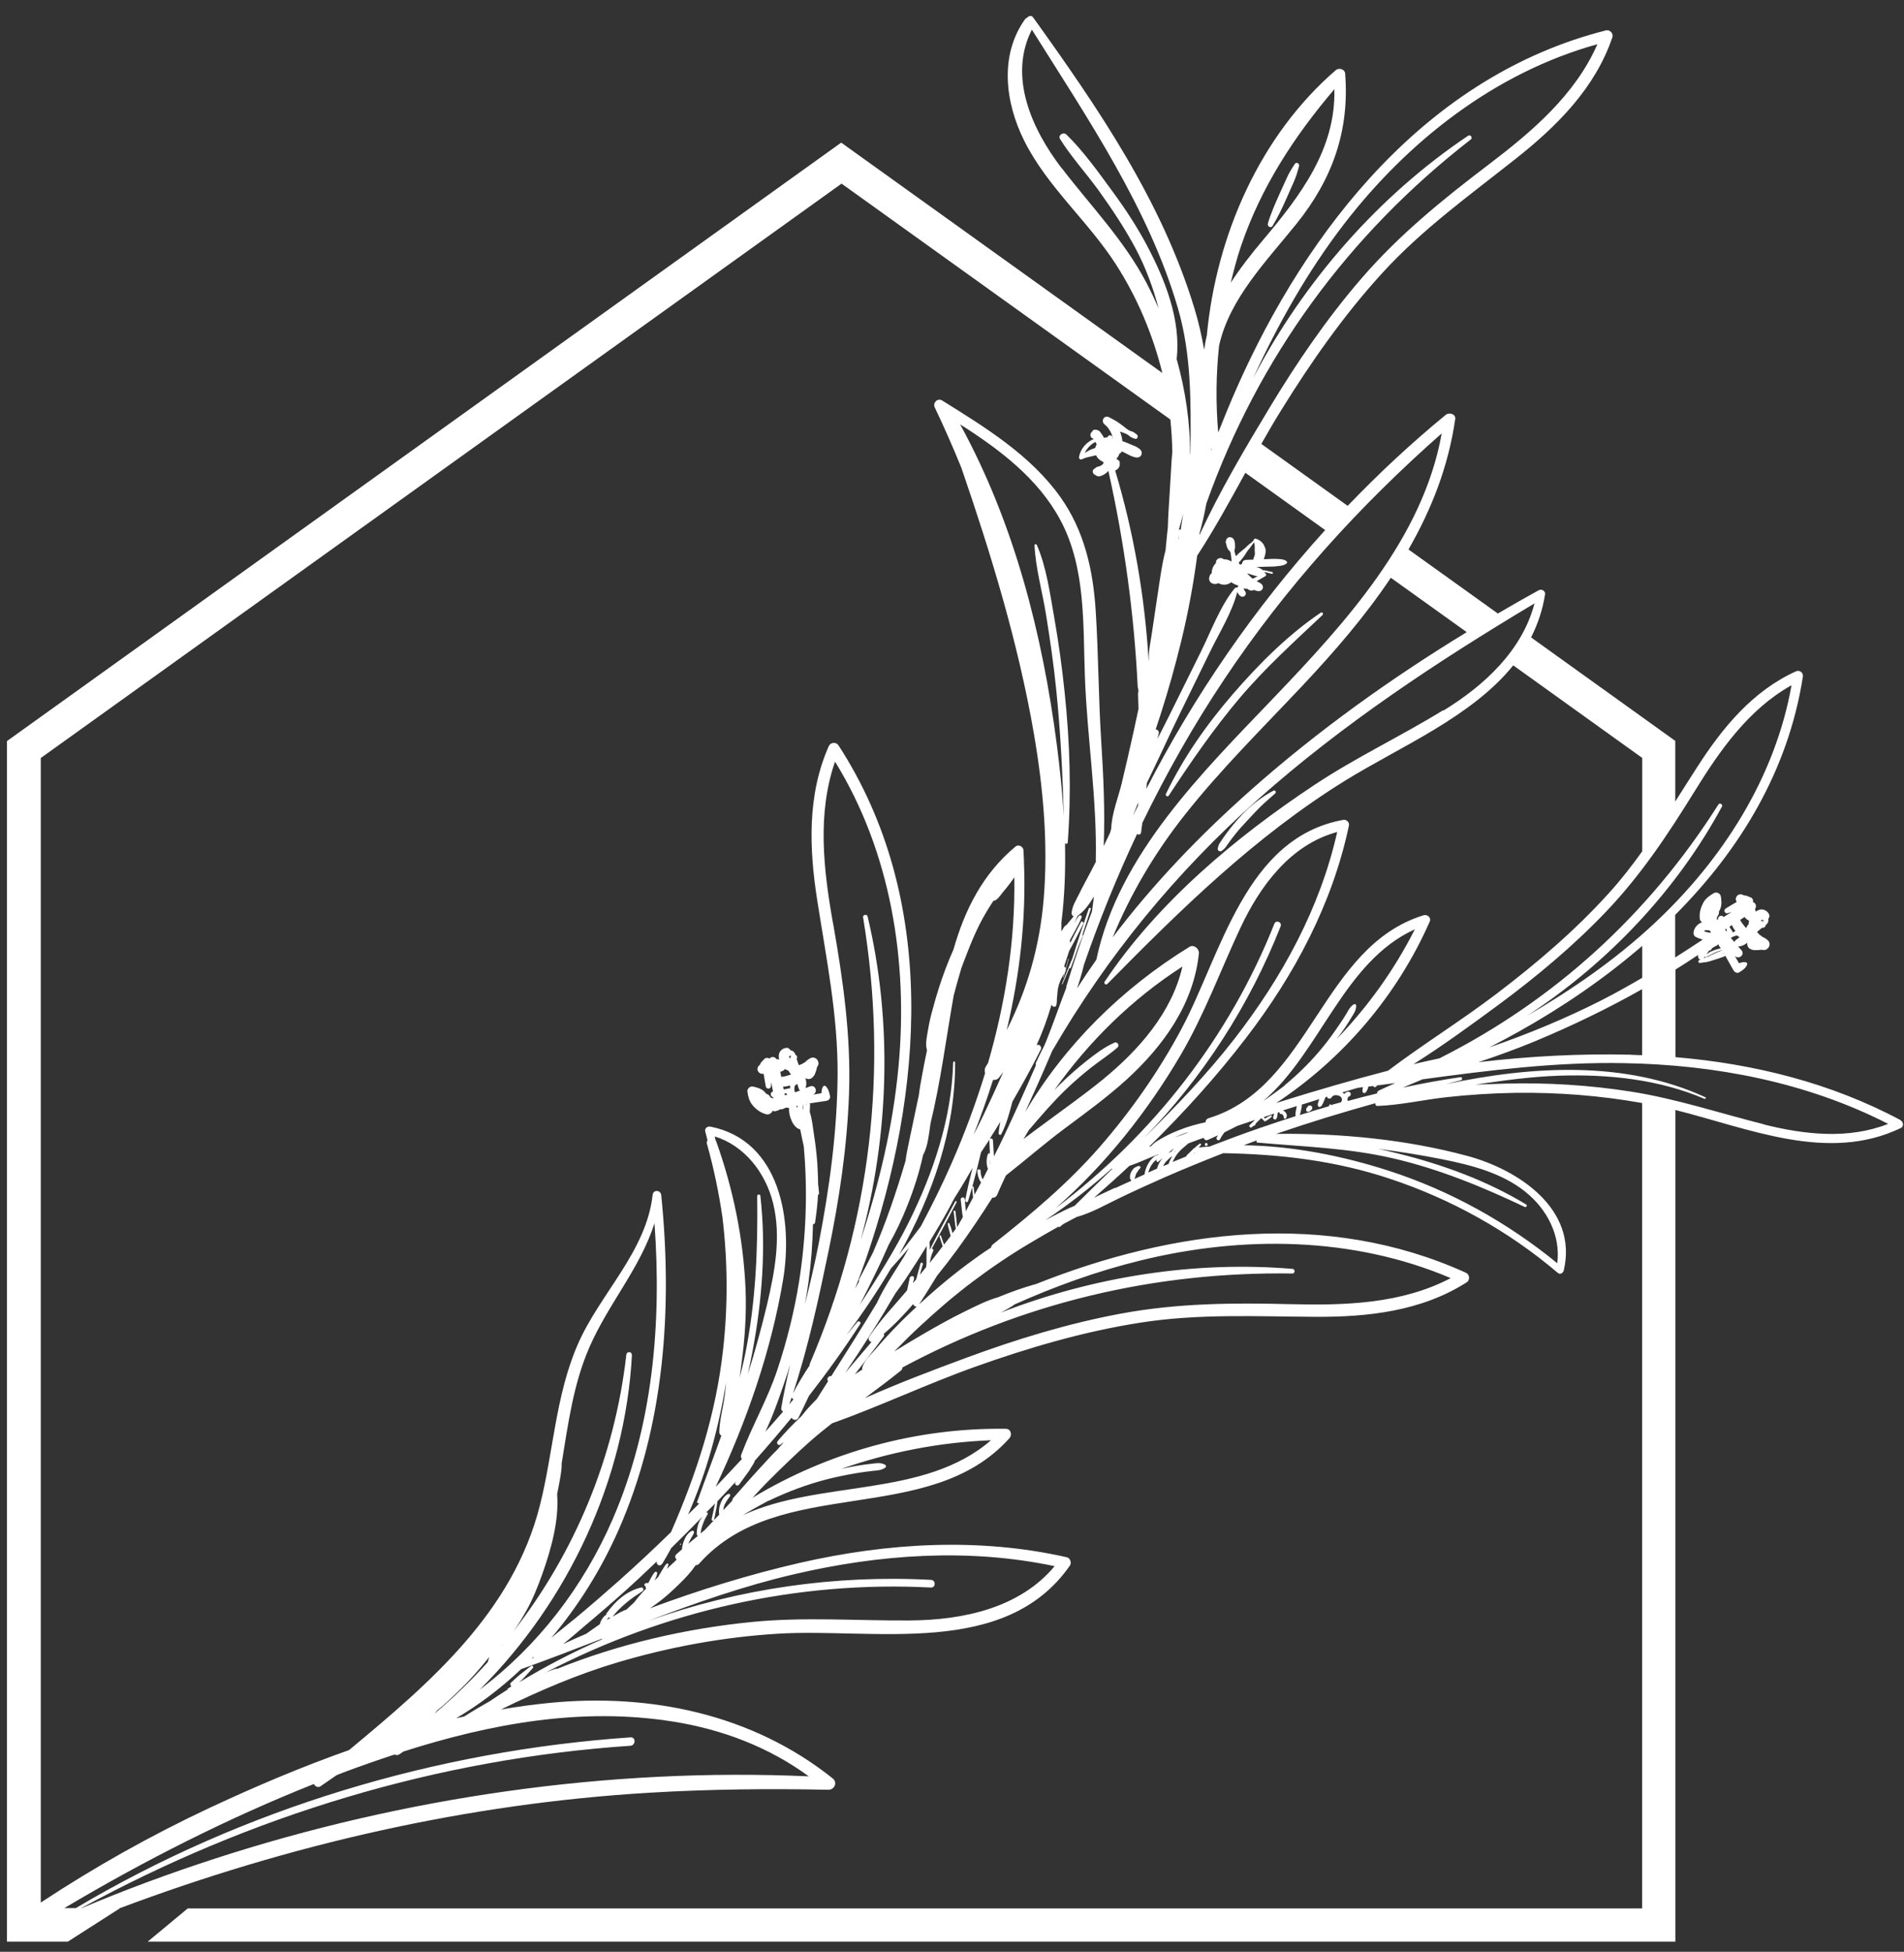 <svg xmlns="http://www.w3.org/2000/svg" width="81" height="83" viewBox="0 0 81 83" fill="none"><rect x="0" y="0" width="81" height="83" fill="#333333" stroke="none"/><path d="M80.864 47.639C77.9 46.052 74.614 45.235 71.278 44.956V41.231C71.603 41.031 71.92 40.823 72.237 40.61C72.237 40.627 72.237 40.644 72.237 40.66C72.237 40.71 72.249 40.739 72.283 40.777C72.299 40.798 72.324 40.802 72.349 40.802C72.333 40.81 72.316 40.819 72.295 40.823C72.233 40.852 72.245 40.956 72.32 40.948L72.579 40.914C72.67 40.902 72.762 40.873 72.85 40.843C73.021 40.794 73.192 40.731 73.358 40.673C73.375 40.664 73.388 40.652 73.396 40.639C73.413 40.669 73.429 40.698 73.446 40.731C73.546 40.91 73.65 41.089 73.75 41.269C73.796 41.348 73.905 41.402 73.992 41.348C74.134 41.256 74.263 41.181 74.326 41.019C74.347 40.968 74.305 40.923 74.259 40.919C74.159 40.902 74.072 40.927 73.984 40.964C73.921 40.864 73.863 40.76 73.805 40.656C73.98 40.819 74.247 40.593 74.084 40.406C74.038 40.352 73.988 40.302 73.942 40.248C73.951 40.248 73.959 40.252 73.967 40.248C74.113 40.235 74.23 40.177 74.33 40.089C74.322 40.189 74.351 40.294 74.447 40.348C74.538 40.398 74.614 40.414 74.722 40.402C74.739 40.402 74.734 40.402 74.734 40.402C74.751 40.402 74.785 40.402 74.785 40.402C74.822 40.402 74.864 40.398 74.901 40.389C74.918 40.389 74.91 40.389 74.914 40.389C74.935 40.389 75.022 40.398 75.031 40.398C75.122 40.414 75.218 40.339 75.256 40.264C75.297 40.185 75.289 40.069 75.222 40.002C75.147 39.927 75.056 39.869 74.956 39.831C74.935 39.798 74.901 39.773 74.864 39.76C74.826 39.714 74.789 39.677 74.747 39.635C74.764 39.619 74.785 39.606 74.797 39.589C74.847 39.548 74.897 39.506 74.947 39.464C74.951 39.46 74.96 39.456 74.964 39.452C74.972 39.452 74.985 39.452 74.993 39.452C75.051 39.46 75.102 39.41 75.114 39.36C75.114 39.352 75.114 39.348 75.114 39.339C75.164 39.306 75.202 39.26 75.222 39.202C75.235 39.16 75.231 39.114 75.227 39.073C75.268 39.019 75.293 38.948 75.26 38.881C75.227 38.819 75.181 38.756 75.114 38.723C75.089 38.71 75.068 38.698 75.039 38.689C75.035 38.689 75.031 38.689 75.022 38.685C74.997 38.681 74.976 38.673 74.951 38.673C74.889 38.673 74.847 38.685 74.789 38.71C74.755 38.723 74.722 38.748 74.693 38.773C74.689 38.756 74.693 38.739 74.684 38.723C74.68 38.702 74.664 38.685 74.659 38.664C74.701 38.602 74.722 38.527 74.68 38.448C74.659 38.402 74.618 38.377 74.572 38.36C74.589 38.31 74.58 38.256 74.543 38.21C74.513 38.173 74.472 38.152 74.43 38.148C74.355 38.102 74.263 38.077 74.172 38.073C74.172 38.073 74.167 38.069 74.163 38.064C74.092 38.014 73.98 38.019 73.913 38.081C73.846 38.148 73.826 38.239 73.867 38.327C73.871 38.339 73.876 38.348 73.884 38.36C73.884 38.36 73.88 38.36 73.876 38.36C73.721 38.448 73.571 38.539 73.421 38.631C73.375 38.66 73.346 38.714 73.367 38.764C73.383 38.814 73.438 38.852 73.492 38.835C73.55 38.819 73.605 38.802 73.663 38.785C73.55 38.856 73.438 38.927 73.325 38.998C73.308 38.977 73.292 38.956 73.263 38.948C73.192 38.927 73.125 38.96 73.1 39.027C73.087 39.056 73.087 39.089 73.079 39.119C73.067 39.11 73.054 39.102 73.037 39.094C73.037 39.094 73.037 39.094 73.037 39.089C73.037 39.064 73.05 39.039 73.046 39.014C73.046 39.014 73.046 39.014 73.046 39.01C73.046 39.01 73.046 39.006 73.046 38.998C73.046 38.998 73.046 38.989 73.046 38.985C73.046 38.985 73.046 38.985 73.046 38.989C73.054 38.969 73.067 38.952 73.075 38.931C73.067 38.948 73.058 38.969 73.05 38.985C73.1 38.931 73.133 38.86 73.129 38.794C73.129 38.785 73.125 38.781 73.121 38.777C73.142 38.735 73.167 38.698 73.183 38.652C73.254 38.489 73.237 38.289 73.208 38.119C73.188 37.994 73.029 37.914 72.916 37.977C72.733 38.085 72.562 38.198 72.458 38.394C72.358 38.581 72.295 38.794 72.308 39.01C72.308 39.073 72.32 39.135 72.366 39.185C72.379 39.198 72.395 39.206 72.408 39.219C72.228 39.281 72.078 39.444 72.049 39.631C72.037 39.71 72.057 39.798 72.132 39.839C72.228 39.889 72.333 39.927 72.437 39.956C72.049 40.214 71.657 40.468 71.265 40.718V38.906C74.026 36.139 76.081 32.76 76.699 28.765C76.724 28.61 76.557 28.481 76.415 28.544C74.572 29.373 73.287 30.935 72.216 32.598C71.895 33.094 71.582 33.59 71.269 34.085V31.506L65.135 27.106C65.415 26.548 65.627 25.944 65.731 25.265C65.752 25.127 65.573 25.035 65.465 25.098C64.881 25.419 64.297 25.752 63.722 26.09L59.919 23.365C60.894 21.673 61.616 19.844 61.908 17.823C61.941 17.602 61.649 17.523 61.507 17.64C60.044 18.84 58.651 20.136 57.333 21.511L53.66 18.877C53.935 18.39 54.214 17.91 54.51 17.436C55.782 15.381 57.179 13.39 58.809 11.606C60.511 9.744 62.508 8.315 64.476 6.756C66.232 5.369 67.858 3.752 68.592 1.59C68.65 1.419 68.484 1.248 68.313 1.294C60.736 3.215 55.632 9.673 52.6 16.527C52.329 17.144 52.071 17.769 51.825 18.394C51.72 17.169 51.729 15.931 51.862 14.702C52.304 12.694 53.885 11.098 55.157 9.515C56.683 7.619 57.417 5.561 57.225 3.127C57.212 2.94 56.958 2.869 56.829 2.982C53.614 5.757 51.741 9.99 51.341 14.265C51.291 14.465 51.258 14.665 51.228 14.873C51.12 14.269 50.986 13.673 50.807 13.094C49.414 8.523 46.704 4.577 43.948 0.736C43.881 0.644 43.764 0.673 43.702 0.748C43.664 0.765 43.627 0.79 43.597 0.832C42.509 2.369 42.767 4.369 43.568 5.977C44.548 7.944 46.283 9.394 47.463 11.227C48.38 12.648 49.043 14.223 49.448 15.861L35.787 6.065L0.296 31.515V82.568H2.886L5.092 81.156H5.071C12.314 78.435 19.891 76.697 27.635 76.235C30.166 76.085 32.701 76.056 35.236 76.11C35.499 76.114 35.645 75.801 35.424 75.626C31.996 72.889 27.651 71.993 23.356 72.418C22.672 72.485 21.988 72.581 21.309 72.697C22.918 71.91 24.549 71.206 26.288 70.689C28.51 70.031 30.808 69.61 33.122 69.472C37.192 69.227 42.767 70.522 45.516 66.576C45.599 66.456 45.528 66.256 45.382 66.222C41.629 65.372 37.743 65.61 34.011 66.464C31.871 66.956 29.741 67.614 27.651 68.393C27.722 68.343 27.789 68.297 27.86 68.247C28.16 68.035 28.431 67.806 28.698 67.552C28.961 67.302 29.219 67.052 29.444 66.768C29.499 66.701 29.54 66.631 29.59 66.564C29.645 66.564 29.703 66.543 29.753 66.485C33.16 62.664 39.507 64.989 42.943 61.16C43.068 61.018 43.009 60.764 42.792 60.76C38.989 60.706 35.245 61.747 32.013 63.693C32.259 63.431 32.501 63.164 32.755 62.914C33.314 62.36 33.881 61.806 34.473 61.285C34.774 61.022 35.082 60.772 35.395 60.527C37.451 59.797 39.436 58.852 41.496 58.118C43.773 57.306 46.108 56.623 48.497 56.248C50.991 55.856 53.443 55.985 55.953 55.998C58.192 56.01 60.469 55.76 62.396 54.531C62.546 54.435 62.525 54.197 62.362 54.123C56.453 51.443 49.915 52.273 44.06 54.61C44.06 54.61 44.052 54.61 44.048 54.61C43.506 54.76 42.98 54.952 42.463 55.164C41.975 55.302 41.504 55.547 41.058 55.764C40.466 56.052 39.886 56.377 39.319 56.706C38.894 56.952 38.468 57.206 38.051 57.468C38.06 57.456 38.072 57.447 38.08 57.435C38.414 57.089 38.756 56.752 39.106 56.427C39.832 55.752 40.578 55.106 41.37 54.51C42.15 53.922 42.959 53.373 43.802 52.873C44.206 52.631 44.611 52.398 45.019 52.168C45.048 52.181 45.078 52.185 45.103 52.16C45.144 52.127 45.186 52.089 45.228 52.056C45.42 51.956 45.611 51.856 45.803 51.752C46.441 51.577 47.025 51.235 47.617 50.952C48.264 50.639 48.918 50.343 49.577 50.052C50.39 49.698 51.212 49.364 52.037 49.039C54.452 49.081 56.804 49.352 59.13 50.127C61.741 50.993 64.176 52.347 66.274 54.131C66.37 54.214 66.499 54.135 66.524 54.031C67.145 51.418 64.593 49.739 62.425 49.156C59.814 48.452 57.012 48.185 54.289 48.218C55.682 47.739 57.091 47.31 58.509 46.914C58.501 46.973 58.53 47.035 58.605 47.031C59.581 46.993 60.548 46.769 61.52 46.66C62.496 46.552 63.48 46.489 64.464 46.473C66.269 46.448 68.079 46.589 69.86 46.906V81.156H7.986L6.284 82.568H71.273V47.202C74.418 47.989 77.762 49.46 80.868 47.968C80.998 47.906 80.977 47.71 80.86 47.648L80.864 47.639ZM73.433 39.494C73.442 39.519 73.454 39.548 73.467 39.577C73.454 39.585 73.442 39.598 73.429 39.606C73.421 39.573 73.409 39.548 73.388 39.523C73.404 39.514 73.417 39.502 73.433 39.494ZM74.222 38.994C74.222 38.994 74.23 39.014 74.238 39.023C74.263 39.056 74.305 39.085 74.338 39.114C74.359 39.131 74.38 39.135 74.401 39.131C74.401 39.185 74.401 39.244 74.388 39.294C74.388 39.306 74.38 39.314 74.376 39.327C74.376 39.327 74.372 39.327 74.368 39.327C74.334 39.36 74.313 39.402 74.301 39.448C74.288 39.448 74.276 39.448 74.267 39.448C74.263 39.444 74.255 39.435 74.251 39.431C74.209 39.385 74.172 39.335 74.134 39.285C74.126 39.273 74.113 39.26 74.105 39.244C74.105 39.244 74.101 39.235 74.097 39.235C74.08 39.206 74.063 39.177 74.046 39.148C74.042 39.135 74.034 39.131 74.026 39.119C74.092 39.077 74.155 39.035 74.222 38.994ZM73.68 39.339C73.717 39.431 73.771 39.519 73.83 39.598C73.809 39.61 73.788 39.619 73.763 39.627C73.746 39.635 73.73 39.644 73.713 39.652C73.704 39.614 73.688 39.577 73.659 39.544C73.625 39.502 73.596 39.456 73.575 39.406C73.609 39.385 73.642 39.364 73.675 39.344L73.68 39.339ZM72.737 40.41C72.737 40.41 72.766 40.423 72.779 40.41C72.796 40.385 72.812 40.356 72.825 40.331C72.858 40.306 72.896 40.281 72.929 40.26C72.937 40.26 72.946 40.252 72.95 40.248C72.971 40.239 72.987 40.231 73.008 40.223C73.054 40.206 73.075 40.181 73.1 40.148C73.108 40.173 73.112 40.198 73.129 40.218C73.158 40.252 73.179 40.294 73.204 40.327C73.125 40.343 73.041 40.368 72.962 40.394C72.883 40.423 72.808 40.456 72.733 40.489C72.683 40.514 72.637 40.552 72.595 40.589C72.612 40.564 72.629 40.539 72.641 40.514C72.65 40.506 72.654 40.493 72.662 40.485C72.683 40.456 72.708 40.431 72.729 40.406L72.737 40.41ZM72.575 39.552H72.587C72.6 39.552 72.612 39.552 72.612 39.552C72.62 39.552 72.624 39.552 72.629 39.552C72.641 39.552 72.637 39.552 72.612 39.552C72.612 39.552 72.712 39.569 72.695 39.564C72.641 39.556 72.695 39.564 72.708 39.569C72.72 39.569 72.733 39.577 72.75 39.581C72.758 39.61 72.77 39.639 72.796 39.664C72.791 39.664 72.787 39.664 72.783 39.664C72.766 39.664 72.745 39.664 72.729 39.66C72.725 39.66 72.716 39.66 72.712 39.66C72.641 39.648 72.57 39.631 72.504 39.606C72.499 39.606 72.491 39.602 72.487 39.598C72.487 39.598 72.491 39.594 72.495 39.589C72.495 39.589 72.52 39.573 72.537 39.564C72.541 39.564 72.545 39.564 72.549 39.56C72.558 39.56 72.566 39.556 72.575 39.556V39.552ZM72.549 40.718C72.524 40.731 72.495 40.739 72.47 40.752C72.487 40.731 72.504 40.71 72.52 40.694C72.524 40.689 72.529 40.681 72.533 40.677C72.537 40.694 72.549 40.706 72.566 40.698C72.637 40.66 72.716 40.639 72.783 40.598C72.854 40.556 72.925 40.523 73 40.489C73.083 40.456 73.171 40.427 73.258 40.406C73.258 40.406 73.258 40.41 73.263 40.414C73.221 40.431 73.183 40.444 73.142 40.46C72.996 40.514 72.858 40.585 72.72 40.652C72.712 40.656 72.708 40.664 72.704 40.669C72.65 40.681 72.595 40.694 72.545 40.714L72.549 40.718ZM73.338 40.535C73.317 40.539 73.296 40.544 73.271 40.548C73.292 40.539 73.313 40.531 73.338 40.523C73.338 40.527 73.342 40.531 73.346 40.535C73.346 40.535 73.346 40.535 73.338 40.535ZM73.842 39.977C73.813 39.998 73.796 40.031 73.792 40.064C73.746 40.01 73.696 39.956 73.646 39.902C73.654 39.885 73.659 39.869 73.667 39.852C73.675 39.852 73.684 39.852 73.692 39.852C73.763 39.814 73.83 39.789 73.909 39.785C73.934 39.819 73.971 39.839 74.009 39.852C73.955 39.894 73.9 39.935 73.842 39.977ZM74.914 39.173V39.16C74.914 39.16 74.926 39.148 74.93 39.144C74.943 39.131 74.951 39.119 74.964 39.106C74.964 39.106 74.956 39.119 74.947 39.123C74.951 39.114 74.96 39.11 74.968 39.106C74.968 39.106 74.976 39.11 74.981 39.114C74.981 39.114 74.972 39.11 74.968 39.106C74.989 39.123 75.006 39.139 75.031 39.148C75.031 39.152 75.031 39.16 75.026 39.164C75.026 39.169 75.018 39.177 75.018 39.181C75.014 39.185 75.006 39.194 74.997 39.198C74.993 39.198 74.989 39.198 74.985 39.198C74.985 39.198 74.989 39.198 74.993 39.194C75.014 39.177 74.985 39.144 74.964 39.16C74.956 39.169 74.947 39.173 74.939 39.181C74.93 39.181 74.926 39.173 74.918 39.173H74.914ZM52.796 10.461C53.651 7.948 55.065 5.794 56.766 3.794C56.833 6.336 55.319 8.327 53.722 10.219C53.238 10.79 52.767 11.394 52.358 12.023C52.488 11.498 52.621 10.973 52.796 10.461ZM69.405 44.852C67.245 44.798 65.06 44.914 62.892 45.169C63.701 44.902 64.501 44.61 65.29 44.285C66.857 43.631 68.384 42.898 69.86 42.064V44.873C69.71 44.868 69.555 44.86 69.405 44.856V44.852ZM58.584 46.498C58.167 46.598 57.754 46.706 57.342 46.819C57.342 46.806 57.333 46.794 57.329 46.785C57.329 46.781 57.329 46.777 57.325 46.773C57.325 46.773 57.325 46.769 57.325 46.764C57.325 46.752 57.325 46.743 57.325 46.731C57.325 46.718 57.329 46.71 57.333 46.698C57.342 46.681 57.35 46.664 57.358 46.652C57.358 46.648 57.367 46.644 57.371 46.639C57.375 46.639 57.383 46.631 57.387 46.631C57.442 46.614 57.479 46.556 57.462 46.502C57.446 46.448 57.392 46.414 57.333 46.427C57.275 46.439 57.225 46.477 57.187 46.519C57.162 46.493 57.133 46.473 57.1 46.456C57.321 46.389 57.542 46.323 57.763 46.26C57.838 46.252 57.913 46.239 57.984 46.231C57.98 46.243 57.975 46.26 57.971 46.277L57.963 46.348C57.963 46.368 57.955 46.394 57.963 46.419C57.963 46.431 57.975 46.444 57.984 46.456C58 46.477 58.021 46.489 58.046 46.481C58.059 46.481 58.071 46.473 58.084 46.468C58.105 46.456 58.113 46.435 58.126 46.419C58.138 46.398 58.151 46.377 58.163 46.356C58.18 46.331 58.188 46.298 58.196 46.269C58.205 46.248 58.209 46.227 58.217 46.206C58.288 46.198 58.355 46.189 58.426 46.181C58.434 46.231 58.488 46.252 58.526 46.218C58.538 46.21 58.547 46.202 58.559 46.189C58.568 46.181 58.572 46.169 58.58 46.16C58.839 46.127 59.097 46.093 59.356 46.056C59.126 46.164 58.897 46.269 58.663 46.373C58.601 46.402 58.58 46.456 58.584 46.506V46.498ZM56.674 47.002C56.674 47.002 56.666 47.002 56.662 46.998C56.649 46.989 56.633 46.981 56.62 46.973C56.578 46.939 56.524 46.998 56.545 47.039C56.128 47.16 55.707 47.289 55.294 47.418C55.294 47.406 55.302 47.398 55.307 47.385C55.319 47.348 55.328 47.31 55.336 47.273L55.382 47.048C55.386 47.023 55.382 46.998 55.373 46.977C55.623 46.898 55.878 46.819 56.128 46.739C56.124 46.752 56.116 46.769 56.111 46.781C56.099 46.819 56.082 46.856 56.074 46.894C56.07 46.914 56.061 46.935 56.061 46.96C56.061 46.989 56.066 47.014 56.078 47.044C56.086 47.064 56.124 47.081 56.149 47.073C56.174 47.06 56.199 47.052 56.22 47.027C56.232 47.01 56.245 46.985 56.257 46.964C56.282 46.927 56.299 46.881 56.316 46.839C56.341 46.777 56.366 46.718 56.391 46.656C56.412 46.648 56.432 46.644 56.453 46.635C56.458 46.664 56.474 46.694 56.503 46.706C56.553 46.731 56.62 46.718 56.649 46.669C56.654 46.66 56.67 46.644 56.67 46.635C56.658 46.648 56.67 46.652 56.67 46.635C56.67 46.635 56.674 46.627 56.678 46.627C56.683 46.623 56.687 46.618 56.691 46.614C56.699 46.61 56.712 46.602 56.72 46.598C56.724 46.598 56.729 46.593 56.733 46.589C56.741 46.589 56.754 46.581 56.762 46.581C56.77 46.581 56.787 46.573 56.795 46.573C56.804 46.573 56.808 46.573 56.816 46.573C56.829 46.573 56.841 46.573 56.854 46.573C56.854 46.573 56.862 46.573 56.866 46.573C56.879 46.573 56.891 46.581 56.866 46.573C56.891 46.581 56.916 46.581 56.941 46.589C56.945 46.589 56.954 46.589 56.958 46.593C56.966 46.598 56.979 46.602 56.987 46.61C56.995 46.614 57.004 46.623 57.016 46.627C57.02 46.627 57.029 46.635 57.033 46.639C57.041 46.648 57.045 46.656 57.054 46.66C57.054 46.66 57.062 46.669 57.062 46.673C57.066 46.681 57.071 46.689 57.079 46.702C57.079 46.71 57.083 46.718 57.087 46.723C57.087 46.727 57.087 46.731 57.087 46.735C57.087 46.743 57.087 46.764 57.087 46.773C57.087 46.773 57.087 46.781 57.087 46.785C57.087 46.798 57.079 46.814 57.075 46.827C57.075 46.827 57.075 46.827 57.075 46.831C57.075 46.831 57.075 46.831 57.075 46.827C57.075 46.831 57.075 46.835 57.071 46.835C57.066 46.848 57.058 46.86 57.05 46.868C57.05 46.868 57.05 46.868 57.05 46.873C56.925 46.906 56.8 46.944 56.674 46.977V47.002ZM53.514 48.477C53.514 48.477 53.53 48.477 53.538 48.477C53.526 48.477 53.514 48.477 53.501 48.477C53.501 48.477 53.509 48.477 53.514 48.473V48.477ZM51.504 48.752C51.337 48.764 51.166 48.777 50.999 48.798C51.028 48.76 51.062 48.727 51.091 48.689C51.112 48.656 51.07 48.61 51.037 48.635C50.953 48.693 50.878 48.76 50.807 48.827C50.774 48.835 50.757 48.856 50.745 48.877C50.657 48.96 50.569 49.048 50.486 49.131C50.474 49.143 50.469 49.16 50.465 49.177C50.273 49.256 50.078 49.335 49.886 49.414C49.948 49.273 50.023 49.139 50.123 49.023C50.19 48.943 50.261 48.877 50.336 48.81C50.407 48.748 50.482 48.689 50.553 48.623C50.682 48.577 50.811 48.527 50.937 48.481C51.028 48.448 51.116 48.418 51.208 48.385C51.224 48.456 51.291 48.514 51.379 48.477C51.524 48.414 51.67 48.343 51.816 48.277C51.8 48.306 51.779 48.335 51.762 48.364C51.741 48.406 51.754 48.452 51.791 48.477C51.829 48.498 51.883 48.489 51.904 48.448C51.954 48.343 52.021 48.243 52.092 48.152C52.275 48.064 52.45 47.973 52.63 47.881C52.884 47.793 53.138 47.71 53.393 47.623C53.318 47.698 53.242 47.768 53.167 47.839C53.109 47.898 53.201 47.989 53.259 47.931C53.272 47.918 53.284 47.906 53.301 47.893C53.309 47.893 53.313 47.885 53.322 47.885C53.334 47.877 53.347 47.873 53.363 47.864L53.401 47.835C53.401 47.835 53.426 47.802 53.418 47.781C53.497 47.702 53.576 47.627 53.655 47.548C53.672 47.564 53.693 47.577 53.709 47.593C53.734 47.618 53.751 47.643 53.776 47.668C53.793 47.685 53.822 47.689 53.843 47.677C53.889 47.643 53.939 47.614 53.989 47.581C54.031 47.552 54.077 47.514 54.106 47.473C54.118 47.452 54.097 47.431 54.077 47.435C54.031 47.444 53.972 47.473 53.931 47.498C53.893 47.518 53.86 47.539 53.822 47.564C53.81 47.552 53.793 47.543 53.78 47.527C53.776 47.518 53.772 47.514 53.764 47.506C53.914 47.456 54.06 47.406 54.21 47.356C54.189 47.41 54.168 47.464 54.16 47.523C54.16 47.552 54.176 47.577 54.197 47.593C54.21 47.602 54.222 47.606 54.239 47.606C54.264 47.606 54.297 47.589 54.306 47.569C54.327 47.527 54.339 47.477 54.343 47.431C54.347 47.389 54.356 47.352 54.36 47.31C54.381 47.302 54.402 47.298 54.423 47.289C54.423 47.289 54.423 47.289 54.423 47.294C54.423 47.339 54.46 47.377 54.506 47.377C54.506 47.377 54.51 47.377 54.514 47.377C54.523 47.377 54.527 47.377 54.535 47.381C54.544 47.381 54.552 47.389 54.556 47.394C54.564 47.402 54.573 47.41 54.581 47.418C54.589 47.431 54.598 47.444 54.602 47.456C54.602 47.448 54.598 47.444 54.593 47.435C54.598 47.448 54.606 47.464 54.61 47.477C54.61 47.477 54.61 47.477 54.61 47.481C54.61 47.481 54.61 47.481 54.61 47.477C54.61 47.481 54.61 47.485 54.614 47.489C54.614 47.489 54.614 47.498 54.614 47.502C54.614 47.502 54.614 47.502 54.614 47.506C54.614 47.523 54.619 47.535 54.623 47.548C54.631 47.573 54.66 47.585 54.681 47.573C54.689 47.569 54.698 47.56 54.706 47.556C54.719 47.543 54.723 47.531 54.727 47.519C54.735 47.506 54.735 47.489 54.739 47.473C54.744 47.444 54.748 47.419 54.739 47.394C54.731 47.373 54.723 47.352 54.71 47.331C54.677 47.277 54.627 47.243 54.573 47.223C54.773 47.16 54.969 47.098 55.169 47.035L55.132 47.223C55.123 47.264 55.115 47.306 55.111 47.348C55.111 47.364 55.111 47.385 55.111 47.402C55.111 47.423 55.111 47.443 55.119 47.464C54.614 47.627 54.11 47.789 53.609 47.964C52.896 48.21 52.188 48.473 51.487 48.743L51.504 48.752ZM50.816 49.014C50.816 49.014 50.832 49.023 50.841 49.023C50.82 49.031 50.799 49.039 50.782 49.048C50.795 49.035 50.803 49.027 50.816 49.014ZM57.608 42.702C57.442 42.794 57.383 42.931 57.287 43.093C57.187 43.264 57.079 43.427 56.966 43.589C56.754 43.902 56.537 44.206 56.299 44.498C55.807 45.106 55.248 45.66 54.648 46.156C54.644 46.16 54.644 46.164 54.639 46.173C54.347 46.394 54.047 46.614 53.743 46.819C56.182 44.735 57.15 40.902 60.19 39.519C59.322 41.239 58.192 42.81 56.862 44.189C56.983 44.035 57.1 43.873 57.212 43.71C57.316 43.556 57.417 43.398 57.513 43.235C57.608 43.077 57.704 42.944 57.692 42.752C57.692 42.714 57.638 42.681 57.604 42.702H57.608ZM50.482 48.185C50.311 48.248 50.144 48.31 49.973 48.373C50.069 48.331 50.165 48.281 50.261 48.243C50.353 48.206 50.449 48.181 50.54 48.148C50.52 48.16 50.499 48.173 50.482 48.185ZM49.11 49.393C49.11 49.393 49.135 49.368 49.143 49.356C49.173 49.339 49.202 49.318 49.231 49.298C49.223 49.306 49.214 49.314 49.21 49.323C49.168 49.377 49.235 49.448 49.285 49.398C49.343 49.343 49.402 49.298 49.46 49.243C49.356 49.368 49.273 49.514 49.227 49.673C49.227 49.681 49.227 49.685 49.227 49.693C49.097 49.748 48.972 49.81 48.847 49.864C48.877 49.764 48.914 49.668 48.964 49.581C49.006 49.51 49.056 49.452 49.106 49.389L49.11 49.393ZM49.898 48.864C49.898 48.864 49.919 48.856 49.931 48.852C49.894 48.889 49.861 48.931 49.831 48.973C49.819 48.977 49.806 48.977 49.798 48.985C49.765 48.998 49.736 49.014 49.702 49.031C49.769 48.977 49.831 48.918 49.898 48.864ZM50.015 48.939C50.015 48.939 49.994 48.968 49.986 48.985C49.986 48.981 49.977 48.973 49.973 48.968C49.986 48.956 50.002 48.948 50.015 48.939ZM68.159 42.523C66.607 43.31 65.006 43.973 63.363 44.539C63.788 44.319 64.214 44.093 64.631 43.86C66.466 42.831 68.25 41.618 69.864 40.223V41.581C69.305 41.906 68.742 42.227 68.163 42.519L68.159 42.523ZM76.215 29.14C75.519 33.065 73.275 36.564 70.381 39.264C68.734 40.802 66.895 42.073 64.964 43.198C68.404 40.956 71.336 37.856 73.258 34.294C73.304 34.206 73.162 34.127 73.108 34.206C70.152 38.873 66.144 42.535 61.236 45.006C60.869 45.089 60.498 45.164 60.131 45.256C61.378 44.468 62.583 43.589 63.759 42.723C65.373 41.527 66.92 40.239 68.309 38.785C69.806 37.223 70.965 35.473 72.099 33.639C73.175 31.898 74.393 30.16 76.207 29.144L76.215 29.14ZM61.395 30.202C59.597 31.31 57.692 32.202 55.928 33.373C52.546 35.614 49.264 38.364 46.992 41.748C46.946 41.819 47.046 41.906 47.108 41.843C50.248 38.656 53.384 35.577 57.216 33.202C59.552 31.756 62.604 30.494 64.376 28.294L69.864 32.231V36.202C69.422 36.819 68.955 37.419 68.438 37.989C67.003 39.573 65.369 40.968 63.667 42.26C62.166 43.402 60.552 44.398 59.051 45.531C57.542 45.923 56.045 46.36 54.556 46.823C54.468 46.852 54.381 46.881 54.293 46.906C57.141 45.019 59.435 42.343 60.824 39.189C60.898 39.014 60.719 38.873 60.557 38.923C56.216 40.269 55.753 46.218 51.428 47.548C51.328 47.577 51.287 47.648 51.287 47.723C50.907 47.806 50.528 47.91 50.165 48.056C49.952 48.139 49.744 48.231 49.539 48.343C49.343 48.452 49.123 48.56 48.977 48.735C48.952 48.743 48.926 48.752 48.901 48.764C48.893 48.764 48.885 48.768 48.877 48.773C50.361 47.314 51.762 45.769 53.009 44.139C55.069 41.46 56.687 38.427 57.387 35.102C57.417 34.973 57.279 34.84 57.15 34.864C52.967 35.619 51.958 40.569 50.265 43.748C49.302 45.552 48.118 47.243 46.775 48.785C45.411 50.343 43.86 51.643 42.238 52.918C42.188 52.96 42.167 53.006 42.163 53.052C41.813 53.273 41.479 53.518 41.145 53.764C40.574 54.189 40.028 54.639 39.498 55.11C38.969 55.581 38.452 56.068 37.959 56.585C37.714 56.843 37.476 57.106 37.246 57.377C37.05 57.602 36.754 57.868 36.679 58.164C36.671 58.193 36.679 58.214 36.688 58.235C36.579 58.302 36.471 58.373 36.367 58.443C36.784 57.91 37.196 57.377 37.597 56.831C37.622 56.793 37.613 56.756 37.597 56.722C38.051 56.339 38.46 55.902 38.852 55.452C38.864 55.552 39.006 55.614 39.077 55.506C39.344 55.093 39.602 54.677 39.861 54.256C40.161 53.885 40.453 53.506 40.733 53.123C41.25 52.41 41.746 51.677 42.217 50.931C42.3 50.939 42.384 50.902 42.425 50.802C42.538 50.527 42.667 50.26 42.792 49.989C43.627 49.335 44.427 48.635 45.282 47.998C46.183 47.327 47.096 46.664 47.926 45.91C49.489 44.485 50.782 42.698 51.003 40.544C51.024 40.352 50.791 40.148 50.603 40.264C47.726 42.035 45.303 44.431 43.606 47.302C43.968 46.514 44.323 45.723 44.661 44.927C44.694 44.852 44.727 44.773 44.761 44.694C47.1 40.66 50.032 37.089 53.526 33.985C57.125 30.785 61.153 28.127 65.281 25.66C64.752 27.673 63.15 29.144 61.411 30.215L61.395 30.202ZM18.482 72.876C18.523 72.831 18.561 72.781 18.602 72.735C18.919 72.485 19.215 72.193 19.486 71.935C19.966 71.477 20.404 70.981 20.817 70.46C20.792 70.531 20.771 70.606 20.75 70.681C20.049 71.46 19.291 72.193 18.482 72.876ZM21.371 69.956C21.371 69.956 21.388 69.947 21.392 69.943C21.38 69.956 21.371 69.972 21.359 69.985C21.359 69.977 21.367 69.968 21.371 69.956ZM26.876 57.614C26.884 57.464 26.663 57.464 26.646 57.606C26.15 61.968 24.457 66.022 21.826 69.397C21.863 69.343 21.901 69.285 21.939 69.235C22.097 69.01 22.235 68.768 22.372 68.531C22.66 68.022 22.877 67.481 23.073 66.931C23.448 65.868 23.786 64.672 23.702 63.539C23.732 63.385 23.761 63.235 23.79 63.081C23.84 62.797 23.902 62.514 23.894 62.231C24.169 60.556 24.39 58.864 25.07 57.302C25.871 55.456 27.243 53.918 27.843 52.018C28.152 56.277 27.776 60.643 26.071 64.589C24.824 67.472 22.881 69.997 20.404 71.856C24.182 68.102 26.601 62.914 26.884 57.618L26.876 57.614ZM22.689 70.46C22.689 70.46 22.693 70.485 22.702 70.493C22.677 70.506 22.647 70.518 22.622 70.531C22.647 70.506 22.668 70.481 22.689 70.46ZM28.173 66.501C28.306 66.285 28.431 66.056 28.556 65.831C29.011 65.389 29.457 64.935 29.899 64.481C29.891 64.493 29.882 64.501 29.874 64.514C29.82 64.585 29.77 64.66 29.736 64.739C29.67 64.897 29.64 65.064 29.64 65.239C29.64 65.281 29.665 65.297 29.695 65.31C29.557 65.418 29.424 65.531 29.29 65.643C29.29 65.635 29.294 65.622 29.299 65.614C29.328 65.539 29.369 65.472 29.403 65.406C29.424 65.368 29.444 65.331 29.465 65.297C29.49 65.256 29.507 65.222 29.524 65.177C29.54 65.131 29.49 65.081 29.444 65.097C29.399 65.114 29.361 65.135 29.323 65.172C29.29 65.206 29.257 65.239 29.228 65.276C29.165 65.356 29.123 65.451 29.086 65.547C29.044 65.656 29.023 65.772 29.011 65.889C28.931 65.96 28.848 66.026 28.773 66.097C28.694 66.168 28.723 66.268 28.786 66.318C28.761 66.343 28.74 66.368 28.715 66.393C28.594 66.506 28.477 66.618 28.356 66.727C28.356 66.718 28.364 66.71 28.369 66.706C28.381 66.681 28.394 66.656 28.406 66.631C28.419 66.602 28.427 66.572 28.435 66.539C28.444 66.497 28.398 66.468 28.364 66.497C28.339 66.518 28.319 66.539 28.298 66.568C28.281 66.593 28.268 66.614 28.252 66.639C28.218 66.689 28.189 66.735 28.16 66.785C28.106 66.876 28.052 66.972 27.997 67.064C27.947 67.11 27.897 67.16 27.847 67.206C27.847 67.201 27.852 67.193 27.856 67.189L27.914 67.056C27.922 67.031 27.939 67.006 27.943 66.981C27.947 66.956 27.952 66.931 27.956 66.906C27.964 66.856 27.906 66.81 27.864 66.852C27.847 66.868 27.831 66.885 27.818 66.901C27.802 66.922 27.789 66.947 27.772 66.968C27.747 67.01 27.722 67.056 27.697 67.097C27.655 67.168 27.618 67.247 27.58 67.318C27.572 67.318 27.564 67.318 27.555 67.318C27.543 67.318 27.526 67.318 27.514 67.314C27.489 67.314 27.468 67.326 27.443 67.339C27.401 67.364 27.401 67.422 27.443 67.447C27.451 67.451 27.464 67.46 27.472 67.464C27.468 67.472 27.464 67.485 27.464 67.493C27.464 67.506 27.464 67.518 27.472 67.526C27.472 67.535 27.48 67.543 27.489 67.552C27.309 67.735 27.138 67.927 26.984 68.135C26.872 68.243 26.751 68.356 26.625 68.468C26.609 68.468 26.596 68.468 26.58 68.468C26.434 68.535 26.3 68.606 26.163 68.689C26.129 68.71 26.092 68.731 26.058 68.751C26.229 68.526 26.43 68.339 26.646 68.156C26.863 67.972 27.093 67.822 27.33 67.668C27.405 67.618 27.372 67.485 27.272 67.51C26.663 67.651 26.167 68.097 25.812 68.597C25.791 68.626 25.787 68.651 25.787 68.677C25.787 68.677 25.783 68.677 25.779 68.677C25.737 68.697 25.708 68.727 25.679 68.76C25.621 68.826 25.575 68.906 25.541 68.989C25.529 69.014 25.529 69.043 25.52 69.068C25.325 69.201 25.133 69.339 24.945 69.472C24.611 69.614 24.286 69.764 23.957 69.914C24.253 69.681 24.532 69.431 24.816 69.193C25.47 68.643 26.121 68.085 26.755 67.51C27.159 67.147 27.551 66.768 27.943 66.397C27.901 66.531 28.077 66.643 28.156 66.51L28.173 66.501ZM30.395 48.323C31.68 48.718 32.568 49.873 32.889 51.164C33.239 52.589 32.964 54.064 32.634 55.464C32.397 56.468 32.121 57.46 31.813 58.443C31.884 58.118 31.951 57.789 32.013 57.468C32.422 55.302 32.597 53.043 32.347 50.848C32.338 50.773 32.213 50.785 32.213 50.86C32.242 53.127 32.155 55.364 31.7 57.593C31.634 57.927 31.55 58.256 31.467 58.581C31.492 58.398 31.513 58.214 31.538 58.039C31.684 56.968 31.763 55.881 31.717 54.802C31.621 52.652 31.192 50.564 30.47 48.539C30.466 48.523 30.453 48.51 30.445 48.498C30.428 48.439 30.42 48.377 30.404 48.318L30.395 48.323ZM30.378 64.647C30.408 64.502 30.433 64.356 30.462 64.206C30.487 64.085 30.508 63.964 30.52 63.843C30.796 63.556 31.067 63.264 31.338 62.968L31.288 63.035C31.258 63.077 31.279 63.139 31.321 63.16C31.367 63.185 31.417 63.168 31.446 63.127C31.563 62.968 31.675 62.81 31.792 62.652C31.821 62.61 31.855 62.572 31.88 62.531C31.901 62.493 31.921 62.456 31.946 62.418C32.001 62.335 32.055 62.252 32.101 62.16C32.105 62.147 32.105 62.139 32.101 62.127C32.639 61.522 33.164 60.91 33.677 60.285C33.723 60.393 33.894 60.431 33.965 60.293C34.119 59.985 34.265 59.672 34.415 59.36C35.182 58.373 35.916 57.356 36.596 56.302C36.65 56.218 36.525 56.148 36.467 56.222C36.312 56.41 36.158 56.597 36.004 56.785C36.675 55.877 37.322 54.927 37.905 53.939C38.164 53.652 38.418 53.36 38.668 53.064C38.606 53.181 38.539 53.293 38.477 53.41C38.072 54.064 37.618 54.718 37.301 55.414C36.667 56.456 36.016 57.489 35.362 58.523C35.353 58.523 35.349 58.518 35.345 58.518C35.328 58.518 35.307 58.518 35.291 58.527C35.274 58.531 35.257 58.539 35.245 58.556C35.228 58.568 35.22 58.585 35.212 58.602C35.203 58.618 35.199 58.635 35.199 58.656C35.199 58.685 35.212 58.714 35.228 58.735C35.07 58.989 34.907 59.239 34.749 59.493C34.603 59.639 34.461 59.789 34.323 59.943C34.244 60.035 34.169 60.131 34.09 60.227C33.739 60.56 33.402 60.906 33.085 61.281C33.006 61.372 33.122 61.514 33.218 61.422C33.256 61.389 33.293 61.352 33.331 61.318C33.31 61.356 33.285 61.389 33.264 61.427C33.193 61.502 33.127 61.572 33.064 61.652C32.855 61.847 32.664 62.068 32.468 62.277C32.038 62.739 31.621 63.218 31.204 63.689C31.167 63.731 31.154 63.777 31.146 63.822C31.021 63.956 30.896 64.089 30.77 64.222C30.779 64.135 30.796 64.052 30.833 63.972C30.862 63.91 30.9 63.852 30.937 63.793C30.954 63.764 30.975 63.739 30.996 63.71C31.008 63.693 31.021 63.681 31.033 63.664C31.046 63.647 31.05 63.631 31.058 63.61C31.079 63.568 31.046 63.514 30.996 63.527C30.95 63.539 30.921 63.556 30.887 63.585C30.858 63.61 30.829 63.639 30.804 63.664C30.75 63.727 30.708 63.802 30.675 63.877C30.608 64.027 30.575 64.193 30.587 64.36C30.587 64.377 30.595 64.389 30.604 64.402C30.395 64.627 30.187 64.847 29.974 65.072C29.916 65.118 29.861 65.16 29.807 65.206C29.82 65.064 29.857 64.922 29.912 64.789C29.936 64.722 29.962 64.652 29.995 64.589C30.032 64.522 30.07 64.456 30.107 64.385C30.128 64.347 30.082 64.293 30.045 64.322C30.037 64.331 30.028 64.339 30.016 64.343C30.128 64.227 30.245 64.118 30.358 64.002C30.378 63.981 30.399 63.956 30.42 63.935C30.399 64.014 30.387 64.097 30.366 64.177L30.274 64.606C30.262 64.672 30.362 64.697 30.374 64.635L30.378 64.647ZM35.441 39.281C35.036 37.002 34.753 34.614 35.524 32.389C37.897 36.231 38.639 40.881 38.226 45.335C37.993 47.877 37.401 50.335 36.613 52.739C37.834 48.256 37.972 43.427 36.909 38.969C36.884 38.86 36.7 38.898 36.717 39.006C37.793 45.51 37.046 51.952 34.444 58.01C34.436 58.027 34.436 58.043 34.444 58.06C34.19 58.447 33.948 58.843 33.735 59.252C34.382 57.297 34.824 55.243 35.241 53.239C35.703 51.014 36.041 48.764 36.12 46.489C36.204 44.039 35.866 41.689 35.445 39.285L35.441 39.281ZM42.034 45.202C42 45.252 41.975 45.302 41.942 45.352C41.883 45.444 41.879 45.544 41.908 45.635C41.512 46.927 41.041 48.193 40.499 49.431C40.094 50.36 39.644 51.264 39.173 52.152C38.873 52.556 38.564 52.952 38.256 53.347C39.665 50.818 40.641 48.064 40.633 45.177C40.633 45.123 40.549 45.131 40.549 45.185C40.486 47.556 39.707 49.868 38.66 51.977C38.051 53.202 37.317 54.347 36.575 55.493C36.796 55.064 37.009 54.635 37.209 54.222C37.422 53.793 37.622 53.356 37.814 52.918C38.105 52.406 38.36 51.873 38.581 51.318C38.869 50.598 39.11 49.86 39.273 49.102C39.273 49.098 39.281 49.098 39.286 49.089C39.481 48.714 39.523 48.193 39.586 47.773C40.024 45.973 40.249 44.152 40.574 42.327C40.674 41.944 40.783 41.56 40.895 41.181C40.97 40.964 41.058 40.756 41.137 40.544C41.295 40.135 41.462 39.731 41.658 39.339C41.838 38.981 42.042 38.635 42.263 38.306C42.284 38.306 42.3 38.306 42.317 38.298C42.459 38.235 42.559 38.069 42.659 37.948C42.772 37.814 42.88 37.685 42.98 37.548C43.038 37.469 43.093 37.389 43.151 37.31C43.193 39.985 42.776 42.639 42.034 45.202ZM42.505 45.819C42.567 45.743 42.621 45.66 42.684 45.581C42.417 46.185 42.142 46.785 41.858 47.381C41.771 47.569 41.671 47.752 41.583 47.939C41.529 48.043 41.475 48.148 41.421 48.252C41.721 47.485 42 46.71 42.246 45.923C42.338 45.935 42.434 45.906 42.509 45.819H42.505ZM46.633 36.623C46.566 36.756 46.5 36.885 46.429 37.019C46.258 37.348 46.074 37.673 45.912 38.006C45.782 38.273 45.611 38.531 45.586 38.831C45.582 38.894 45.624 38.944 45.674 38.969C45.578 39.085 45.482 39.202 45.382 39.323C45.29 39.373 45.24 39.452 45.199 39.544C45.182 39.56 45.169 39.581 45.153 39.598C45.153 39.477 45.153 39.356 45.153 39.235C45.294 38.123 45.332 36.989 45.307 35.86C45.34 35.902 45.42 35.889 45.424 35.823C45.582 33.677 45.516 31.564 45.29 29.427C45.178 28.356 45.032 27.29 44.844 26.231C44.669 25.24 44.515 24.098 44.106 23.169C44.085 23.123 44.006 23.14 44.01 23.19C44.056 24.16 44.344 25.165 44.498 26.123C44.673 27.206 44.832 28.294 44.94 29.39C45.119 31.156 45.207 32.94 45.257 34.719C45.194 33.694 45.09 32.685 44.965 31.71C44.348 26.965 43.155 22.265 40.845 18.044C42.517 19.11 44.156 20.34 45.103 22.102C46.203 24.144 46.07 26.548 46.154 28.794C46.249 31.356 46.679 34.023 46.616 36.623H46.633ZM48.193 34.71C48.272 34.514 48.347 34.319 48.422 34.119C48.422 34.164 48.418 34.215 48.414 34.26C48.339 34.41 48.264 34.556 48.193 34.706V34.71ZM50.136 22.811C50.136 22.84 50.136 22.869 50.136 22.898C50.132 22.919 50.123 22.935 50.119 22.956C50.127 22.89 50.132 22.823 50.14 22.752C50.14 22.769 50.14 22.79 50.14 22.806L50.136 22.811ZM50.232 22.519C50.211 22.511 50.186 22.515 50.169 22.535C50.165 22.544 50.161 22.552 50.157 22.565C50.157 22.535 50.161 22.506 50.165 22.477C50.228 22.269 50.286 22.061 50.336 21.848C50.303 22.069 50.269 22.294 50.232 22.515V22.519ZM46.454 38.76C46.058 39.806 45.695 40.864 45.37 41.927C45.361 41.956 45.361 41.981 45.361 42.006C45.061 42.773 44.798 43.56 44.49 44.319C44.465 44.377 44.44 44.431 44.415 44.489C44.298 44.718 44.185 44.944 44.077 45.177C44.056 45.218 44.056 45.264 44.069 45.302C43.639 46.302 43.193 47.289 42.73 48.273C42.588 48.577 42.434 48.877 42.284 49.177C42.271 48.948 42.255 48.723 42.242 48.493C42.238 48.414 42.146 48.393 42.1 48.435C42.255 48.193 42.405 47.952 42.555 47.706C42.522 47.868 42.496 48.031 42.484 48.198C42.484 48.256 42.567 48.285 42.596 48.231C42.822 47.798 42.947 47.314 43.072 46.843C43.493 46.118 43.902 45.381 44.277 44.631C44.34 44.502 44.194 44.385 44.098 44.444C44.098 44.444 44.098 44.435 44.102 44.431C44.36 43.881 44.561 43.306 44.736 42.723C44.744 42.735 44.748 42.748 44.757 42.764C44.802 42.827 44.915 42.839 44.936 42.748C44.953 42.685 44.961 42.627 44.961 42.56C44.961 42.493 44.965 42.427 44.973 42.364C44.986 42.243 44.99 42.123 45.015 42.002C45.061 41.785 45.153 41.585 45.274 41.398C45.261 41.452 45.245 41.506 45.232 41.56C45.232 41.573 45.245 41.577 45.249 41.564C45.27 41.489 45.29 41.414 45.311 41.339C45.315 41.331 45.319 41.327 45.324 41.319C45.344 41.289 45.349 41.256 45.344 41.218C45.386 41.073 45.424 40.923 45.465 40.777C45.465 40.769 45.453 40.76 45.449 40.773C45.411 40.91 45.374 41.048 45.336 41.181C45.324 41.148 45.303 41.114 45.27 41.093C45.34 40.873 45.415 40.656 45.486 40.435C45.699 40.056 45.895 39.669 46.087 39.281C46.12 39.21 46.016 39.148 45.983 39.219C45.837 39.506 45.682 39.789 45.541 40.077C45.532 40.06 45.52 40.052 45.507 40.039C45.516 40.01 45.524 39.985 45.528 39.956C45.582 39.86 45.632 39.764 45.687 39.669C45.803 39.452 45.928 39.235 46.016 39.006C46.045 38.927 45.932 38.894 45.891 38.952C45.82 39.052 45.757 39.16 45.695 39.269C45.745 39.16 45.799 39.048 45.849 38.939C46.124 38.756 46.345 38.448 46.537 38.123C46.512 38.335 46.487 38.544 46.454 38.756V38.76ZM38.819 54.273C38.773 54.26 38.714 54.289 38.702 54.339C38.673 54.472 38.648 54.606 38.618 54.735C38.61 54.781 38.602 54.827 38.589 54.873C38.039 55.527 37.438 56.143 36.971 56.86C36.917 56.943 36.988 57.06 37.075 57.068C36.7 57.506 36.329 57.947 35.954 58.385C36.704 57.281 37.422 56.152 38.097 54.993C38.422 54.568 38.714 54.106 38.998 53.668C39.144 53.443 39.281 53.214 39.423 52.985C39.423 53.089 39.415 53.193 39.415 53.302C39.415 53.398 39.415 53.493 39.415 53.589C39.415 53.635 39.415 53.685 39.415 53.731C39.407 53.781 39.402 53.835 39.398 53.885C39.311 53.998 39.219 54.106 39.131 54.214C39.173 54.064 39.219 53.91 39.261 53.76C39.277 53.697 39.177 53.668 39.16 53.731C39.119 53.889 39.073 54.047 39.031 54.206C39.014 54.273 38.994 54.335 38.977 54.402C38.931 54.456 38.885 54.514 38.839 54.568C38.856 54.506 38.869 54.443 38.885 54.377C38.898 54.327 38.869 54.277 38.819 54.26V54.273ZM40.716 52.168C40.712 52.081 40.699 51.993 40.691 51.906C40.678 51.777 40.662 51.648 40.649 51.518C40.645 51.468 40.562 51.468 40.57 51.518L40.616 51.914C40.628 52.027 40.637 52.139 40.662 52.252C40.616 52.314 40.57 52.381 40.524 52.443L40.495 52.343C40.478 52.289 40.462 52.239 40.449 52.185C40.432 52.131 40.411 52.081 40.391 52.031C40.374 51.989 40.311 52.002 40.32 52.052C40.328 52.106 40.336 52.16 40.353 52.214C40.366 52.268 40.382 52.323 40.395 52.373C40.407 52.427 40.424 52.481 40.437 52.535C40.437 52.543 40.441 52.548 40.445 52.556C40.42 52.589 40.395 52.627 40.366 52.664C40.299 52.752 40.232 52.839 40.161 52.927C40.12 52.802 40.074 52.681 40.032 52.556C40.02 52.514 39.953 52.531 39.965 52.572C40.007 52.706 40.049 52.839 40.094 52.968C40.094 52.977 40.103 52.989 40.103 52.998C39.924 53.235 39.74 53.468 39.557 53.702C39.582 53.527 39.627 53.352 39.703 53.189C39.723 53.139 39.678 53.097 39.64 53.102C39.999 52.448 40.349 51.789 40.695 51.127C40.716 51.089 40.657 51.052 40.637 51.089C40.27 51.773 39.903 52.456 39.552 53.148C39.552 53.035 39.552 52.922 39.544 52.81C39.828 52.343 40.103 51.877 40.366 51.398C40.445 51.252 40.52 51.106 40.595 50.964C40.691 50.81 40.787 50.66 40.883 50.502C41.054 50.227 41.212 49.943 41.375 49.66C41.258 50.118 41.15 50.573 41.062 51.039C41.045 51.118 41.158 51.156 41.183 51.077C41.245 50.881 41.3 50.689 41.354 50.493L41.396 50.91V50.923C41.291 51.118 41.187 51.318 41.083 51.514C41.083 51.493 41.083 51.477 41.083 51.456C41.07 51.306 41.058 51.156 41.045 51.006C41.045 50.96 41.008 50.918 40.958 50.918C40.916 50.918 40.866 50.96 40.87 51.006C40.887 51.156 40.904 51.306 40.92 51.456C40.928 51.531 40.933 51.606 40.949 51.681C40.954 51.702 40.958 51.727 40.962 51.752C40.887 51.889 40.808 52.027 40.733 52.164C40.733 52.168 40.724 52.177 40.72 52.181L40.716 52.168ZM42.121 49.514C42.113 49.448 42.109 49.377 42.117 49.31C42.117 49.318 42.117 49.323 42.117 49.331C42.117 49.389 42.125 49.448 42.125 49.506C42.125 49.506 42.125 49.514 42.121 49.518V49.514ZM42.021 49.085C41.967 49.252 41.959 49.427 41.992 49.593C42 49.631 42.017 49.668 42.029 49.706C41.954 49.852 41.883 50.006 41.808 50.152C41.8 50.135 41.788 50.118 41.779 50.102C41.737 50.002 41.717 49.898 41.717 49.789C41.717 49.702 41.579 49.702 41.579 49.789C41.579 49.918 41.612 50.043 41.662 50.16C41.683 50.206 41.708 50.243 41.737 50.285C41.646 50.46 41.55 50.631 41.458 50.806C41.446 50.698 41.433 50.589 41.421 50.481C41.416 50.448 41.37 50.443 41.362 50.473C41.496 49.989 41.617 49.502 41.733 49.01C41.737 49.002 41.742 48.993 41.746 48.985C41.867 48.802 41.988 48.623 42.109 48.439C42.096 48.452 42.084 48.473 42.088 48.498C42.096 48.681 42.105 48.86 42.113 49.043C42.079 49.035 42.046 49.043 42.029 49.085H42.021ZM43.793 48.031C44.294 47.444 44.798 46.856 45.357 46.319C45.691 45.998 46.041 45.698 46.404 45.41C46.779 45.114 47.179 44.86 47.538 44.548C47.642 44.456 47.538 44.281 47.409 44.339C46.971 44.535 46.596 44.823 46.22 45.118C45.824 45.431 45.445 45.769 45.082 46.123C45.003 46.202 44.928 46.281 44.852 46.36C46.32 44.289 48.159 42.481 50.303 41.102C49.852 43.064 48.451 44.648 46.917 45.906C46.099 46.573 45.236 47.177 44.39 47.806C44.11 48.01 43.827 48.223 43.543 48.439C43.622 48.298 43.71 48.16 43.789 48.023L43.793 48.031ZM33.76 59.498C33.698 59.568 33.639 59.643 33.577 59.718C33.61 59.623 33.644 59.523 33.677 59.427C33.689 59.464 33.723 59.489 33.76 59.502V59.498ZM33.314 60.027C33.068 60.318 32.81 60.602 32.559 60.885C32.943 60.077 33.235 59.193 33.502 58.393C33.544 58.264 33.581 58.135 33.619 58.006C33.477 58.627 33.343 59.252 33.235 59.881C33.222 59.947 33.264 59.997 33.314 60.027ZM25.892 68.781C25.921 68.793 25.95 68.797 25.979 68.793C25.979 68.793 25.975 68.793 25.971 68.797C25.917 68.831 25.862 68.856 25.808 68.885C25.812 68.876 25.817 68.868 25.825 68.864C25.85 68.839 25.871 68.81 25.892 68.785V68.781ZM29.786 63.897L29.778 63.906C29.786 63.893 29.791 63.881 29.799 63.868C29.799 63.877 29.791 63.885 29.786 63.893V63.897ZM30.829 59.352C30.766 59.864 30.608 60.389 30.599 60.906C30.599 60.968 30.637 61.018 30.687 61.052C30.354 61.985 29.999 62.91 29.661 63.856C29.636 63.922 29.736 63.964 29.774 63.91C29.611 64.077 29.44 64.239 29.273 64.406C30.062 62.622 30.579 60.697 30.891 58.781C30.871 58.972 30.854 59.164 30.829 59.356V59.352ZM54.218 39.273C52.304 44.098 49.043 48.268 44.911 51.377C47.033 49.523 48.839 47.235 50.232 44.856C51.245 43.127 51.921 41.269 52.767 39.464C53.605 37.673 54.902 35.914 56.887 35.381C56.161 38.61 54.548 41.556 52.529 44.16C51.345 45.685 50.019 47.06 48.66 48.402C51.17 45.827 53.159 42.748 54.481 39.389C54.548 39.219 54.285 39.106 54.218 39.277V39.273ZM62.4 26.881C59.147 28.864 56.032 31.094 53.184 33.623C51.066 35.502 49.06 37.581 47.334 39.864C48.105 37.994 49.127 36.269 50.39 34.669C51.933 32.715 53.714 30.96 55.419 29.148C56.779 27.702 58.08 26.198 59.168 24.569L62.396 26.881H62.4ZM61.332 18.431C60.548 22.865 57.237 26.481 54.231 29.627C51.187 32.815 47.58 36.335 46.641 40.81C46.358 41.214 46.083 41.618 45.82 42.035C45.932 41.702 46.033 41.368 46.112 41.031C46.767 39.135 47.521 37.273 48.376 35.46C48.418 35.514 48.53 35.498 48.543 35.406C48.564 35.269 48.58 35.131 48.597 34.994C49.623 32.881 50.782 30.831 52.092 28.873C54.694 24.973 57.821 21.523 61.332 18.431ZM56.366 22.552C53.372 25.856 50.807 29.577 48.768 33.548C48.776 33.465 48.785 33.381 48.789 33.298C49.256 32.344 49.694 31.373 50.153 30.431C50.599 29.519 51.045 28.602 51.491 27.69C51.879 26.898 52.421 26.027 52.638 25.165C52.642 25.181 52.646 25.198 52.654 25.21C52.688 25.285 52.767 25.377 52.855 25.377C52.942 25.377 53.022 25.294 52.996 25.202C52.988 25.173 52.98 25.152 52.959 25.131C52.959 25.131 52.951 25.123 52.946 25.123C52.946 25.123 52.946 25.119 52.942 25.115C52.938 25.106 52.934 25.098 52.93 25.09C52.93 25.077 52.925 25.065 52.921 25.052C52.921 25.027 52.909 25.01 52.905 24.994C52.921 25.006 52.925 25.019 52.946 25.027C52.98 25.044 53.017 25.04 53.051 25.031C53.072 25.044 53.092 25.06 53.113 25.073C53.197 25.131 53.284 25.127 53.351 25.085C53.359 25.085 53.368 25.094 53.376 25.098C53.455 25.131 53.564 25.16 53.643 25.115C53.705 25.077 53.743 25.006 53.726 24.935C53.701 24.835 53.597 24.777 53.505 24.74C53.489 24.731 53.476 24.727 53.459 24.719C53.484 24.702 53.509 24.69 53.534 24.673C53.634 24.615 53.73 24.556 53.83 24.502C53.893 24.465 53.864 24.381 53.81 24.373C53.81 24.365 53.81 24.36 53.81 24.352C53.805 24.34 53.797 24.327 53.789 24.319C53.835 24.331 53.88 24.348 53.922 24.356C53.985 24.373 54.043 24.385 54.106 24.402C54.151 24.415 54.176 24.34 54.127 24.327C54.064 24.315 54.006 24.298 53.943 24.285C53.914 24.277 53.885 24.273 53.855 24.265C53.822 24.256 53.793 24.248 53.76 24.248C53.751 24.248 53.747 24.256 53.743 24.26C53.734 24.252 53.726 24.244 53.714 24.235C53.684 24.215 53.651 24.198 53.622 24.177C53.568 24.144 53.505 24.127 53.443 24.11C53.589 24.11 53.739 24.102 53.885 24.098C54.035 24.094 54.189 24.098 54.339 24.077C54.477 24.06 54.623 24.052 54.735 23.96C54.769 23.931 54.756 23.881 54.727 23.86C54.61 23.773 54.448 23.777 54.31 23.769C54.168 23.76 54.022 23.773 53.88 23.777C53.839 23.777 53.801 23.777 53.76 23.777C53.772 23.744 53.785 23.71 53.797 23.681C53.83 23.577 53.864 23.431 53.83 23.327C53.793 23.219 53.751 23.119 53.664 23.044C53.584 22.973 53.514 22.935 53.413 22.906C53.384 22.898 53.355 22.915 53.343 22.944C53.305 23.052 53.176 23.106 53.096 23.185C53.055 23.227 53.009 23.269 52.967 23.31C52.925 23.348 52.88 23.377 52.838 23.415C52.75 23.485 52.667 23.556 52.592 23.64C52.588 23.644 52.584 23.648 52.579 23.652C52.546 23.565 52.517 23.473 52.517 23.385C52.538 23.34 52.542 23.29 52.542 23.235C52.542 23.152 52.538 23.073 52.513 22.994C52.483 22.894 52.388 22.827 52.283 22.848C52.2 22.869 52.15 22.948 52.15 23.031C52.15 23.031 52.142 23.031 52.137 23.031C52.137 23.044 52.146 23.052 52.146 23.06C52.146 23.069 52.142 23.073 52.146 23.081C52.146 23.094 52.158 23.102 52.162 23.11C52.175 23.173 52.183 23.235 52.212 23.298C52.237 23.352 52.271 23.406 52.321 23.44C52.329 23.456 52.338 23.473 52.346 23.49C52.363 23.585 52.383 23.685 52.388 23.781C52.388 23.81 52.388 23.84 52.388 23.869C52.388 23.869 52.383 23.873 52.379 23.877C52.375 23.877 52.371 23.873 52.367 23.869C52.263 23.802 52.158 23.781 52.062 23.785C52.05 23.777 52.037 23.769 52.025 23.76C51.937 23.702 51.808 23.735 51.754 23.823C51.729 23.86 51.725 23.902 51.729 23.944C51.612 24.056 51.545 24.219 51.55 24.377C51.545 24.377 51.541 24.385 51.537 24.385C51.479 24.427 51.453 24.494 51.445 24.56C51.445 24.573 51.441 24.577 51.437 24.59C51.437 24.59 51.437 24.594 51.437 24.598C51.437 24.627 51.437 24.656 51.449 24.681C51.474 24.752 51.524 24.794 51.595 24.819C51.67 24.848 51.758 24.84 51.829 24.798C52.033 24.91 52.233 24.873 52.379 24.76C52.4 24.773 52.421 24.785 52.442 24.798C52.521 24.848 52.605 24.881 52.692 24.91C52.692 24.91 52.692 24.91 52.696 24.91C52.663 24.931 52.646 24.965 52.638 24.998C52.605 24.977 52.559 24.977 52.525 25.019C51.912 25.769 51.524 26.835 51.095 27.702C50.645 28.614 50.19 29.523 49.74 30.435C49.577 30.765 49.41 31.09 49.239 31.419C49.256 31.344 49.277 31.269 49.294 31.194C49.319 31.09 49.243 31.023 49.164 31.019C49.235 30.81 49.302 30.602 49.369 30.398C49.706 29.352 50.002 28.294 50.261 27.227C50.549 26.035 50.774 24.831 50.932 23.619C50.937 23.615 50.945 23.61 50.949 23.602C51.683 22.473 52.329 21.29 52.98 20.106L56.374 22.54L56.366 22.552ZM53.384 23.481C53.384 23.481 53.384 23.485 53.384 23.49C53.384 23.49 53.384 23.49 53.384 23.494C53.384 23.51 53.384 23.527 53.384 23.544C53.384 23.548 53.384 23.569 53.384 23.577C53.376 23.61 53.368 23.644 53.355 23.677C53.347 23.694 53.322 23.756 53.33 23.735C53.322 23.756 53.322 23.777 53.318 23.798C53.213 23.798 53.109 23.806 53.005 23.81C52.921 23.81 52.846 23.873 52.842 23.965C52.842 23.969 52.842 23.973 52.842 23.977C52.809 23.981 52.78 23.998 52.755 24.019C52.734 23.99 52.717 23.96 52.696 23.931C52.721 23.902 52.746 23.877 52.771 23.848C52.85 23.76 52.917 23.665 52.984 23.565C53.017 23.515 53.042 23.46 53.08 23.415C53.113 23.373 53.151 23.331 53.184 23.285C53.242 23.215 53.288 23.127 53.355 23.065C53.38 23.169 53.384 23.277 53.376 23.381C53.376 23.415 53.376 23.448 53.38 23.477L53.384 23.481ZM53.313 24.598C53.313 24.598 53.292 24.598 53.284 24.602C53.276 24.598 53.272 24.594 53.263 24.59C53.259 24.585 53.251 24.577 53.247 24.573C53.192 24.523 53.142 24.477 53.092 24.423C53.08 24.41 53.067 24.398 53.059 24.381C53.126 24.402 53.197 24.423 53.263 24.444C53.338 24.469 53.422 24.498 53.501 24.502L53.455 24.527C53.409 24.548 53.363 24.581 53.318 24.598H53.313ZM67.954 1.886C67.008 4.04 65.173 5.598 63.33 6.998C61.386 8.473 59.539 9.969 57.934 11.823C56.445 13.544 55.161 15.427 53.989 17.373C52.938 19.115 51.879 20.906 51.024 22.761C51.024 22.731 51.028 22.702 51.032 22.673C51.141 22.285 51.241 21.86 51.32 21.419C51.32 21.419 51.32 21.419 51.32 21.415C53.53 15.202 57.362 9.969 62.575 5.927C62.662 5.861 62.554 5.707 62.462 5.769C58.651 8.323 55.469 11.961 53.313 16.077C54.373 13.777 55.611 11.569 57.166 9.544C59.894 5.998 63.601 3.09 67.95 1.882L67.954 1.886ZM51.558 19.106C51.558 19.106 51.545 19.14 51.537 19.156C51.537 19.127 51.537 19.094 51.537 19.065C51.541 19.077 51.545 19.094 51.554 19.106H51.558ZM45.161 7.148C43.902 5.502 42.88 3.261 43.898 1.261C46.241 4.994 48.893 8.89 50.119 13.136C50.682 15.081 50.665 17.09 50.645 19.119C50.645 19.181 50.64 19.248 50.636 19.311C50.636 19.331 50.632 19.348 50.628 19.369C50.64 17.994 50.432 16.602 50.057 15.265C50.248 13.611 49.56 11.886 48.801 10.452C48.372 9.64 47.863 8.869 47.321 8.131C46.721 7.315 46.095 6.431 45.37 5.723C45.24 5.598 44.994 5.744 45.099 5.915C45.578 6.681 46.208 7.365 46.737 8.098C47.304 8.886 47.842 9.694 48.301 10.548C48.747 11.386 49.056 12.236 49.289 13.115C49.127 12.744 48.956 12.377 48.772 12.027C47.813 10.202 46.408 8.765 45.165 7.144L45.161 7.148ZM35.787 7.798L49.79 17.84C49.836 18.298 49.865 18.761 49.873 19.223C49.865 19.335 49.852 19.444 49.844 19.556C49.815 20.019 49.79 20.485 49.761 20.948C49.731 21.44 49.694 21.944 49.681 22.448C49.669 22.531 49.66 22.61 49.652 22.694C49.627 22.927 49.606 23.165 49.585 23.398C49.406 24.09 49.323 24.815 49.214 25.51C49.143 25.965 49.077 26.419 49.01 26.877C48.96 27.244 48.856 27.673 48.872 28.06C48.872 28.073 48.872 28.081 48.864 28.094C48.701 25.348 48.226 22.619 47.442 20.011C47.459 20.002 47.475 19.994 47.492 19.981C47.509 19.969 47.53 19.956 47.55 19.94C47.58 19.915 47.6 19.886 47.613 19.852C47.626 19.831 47.634 19.811 47.634 19.785C47.638 19.761 47.634 19.74 47.634 19.715C47.634 19.706 47.638 19.702 47.638 19.694C47.646 19.644 47.609 19.581 47.563 19.556C47.563 19.556 47.559 19.556 47.555 19.556C47.542 19.544 47.525 19.535 47.513 19.523C47.505 19.519 47.496 19.519 47.492 19.515C47.55 19.452 47.596 19.373 47.626 19.29C47.671 19.273 47.705 19.235 47.726 19.194C47.776 19.219 47.826 19.244 47.876 19.269C47.942 19.302 48.013 19.34 48.08 19.373C48.126 19.394 48.172 19.415 48.222 19.427C48.272 19.44 48.326 19.46 48.38 19.456C48.551 19.452 48.63 19.269 48.526 19.136C48.497 19.098 48.447 19.069 48.405 19.04C48.359 19.006 48.318 18.985 48.264 18.965C48.193 18.936 48.122 18.906 48.051 18.877C47.98 18.848 47.909 18.815 47.838 18.79C47.809 18.781 47.78 18.773 47.751 18.765C47.734 18.623 47.701 18.481 47.646 18.352C47.751 18.39 47.863 18.423 47.959 18.477C48.013 18.506 48.051 18.552 48.101 18.585C48.155 18.615 48.218 18.636 48.276 18.656C48.389 18.702 48.447 18.535 48.359 18.473C48.314 18.44 48.268 18.402 48.218 18.373C48.172 18.348 48.118 18.34 48.068 18.319C47.963 18.273 47.863 18.177 47.772 18.11C47.68 18.044 47.592 17.973 47.496 17.915C47.396 17.852 47.288 17.802 47.184 17.744C46.975 17.631 46.816 17.906 46.992 18.048C47.175 18.198 47.3 18.423 47.35 18.656C47.346 18.656 47.338 18.652 47.334 18.648C47.334 18.631 47.334 18.615 47.329 18.598C47.329 18.573 47.3 18.54 47.279 18.527C47.259 18.515 47.233 18.511 47.209 18.511C47.158 18.515 47.125 18.552 47.117 18.598C47.067 18.598 47.017 18.606 46.971 18.623C46.971 18.619 46.962 18.615 46.962 18.606C46.912 18.527 46.862 18.44 46.804 18.369C46.737 18.29 46.646 18.265 46.545 18.277C46.508 18.281 46.479 18.319 46.458 18.356C46.458 18.36 46.45 18.365 46.445 18.369C46.445 18.377 46.429 18.377 46.425 18.386C46.425 18.386 46.425 18.39 46.425 18.394C46.387 18.448 46.37 18.515 46.408 18.577C46.433 18.623 46.483 18.652 46.537 18.66C46.537 18.66 46.537 18.66 46.537 18.665C46.22 18.798 45.974 19.077 45.903 19.427C45.891 19.498 45.958 19.569 46.028 19.531C46.141 19.473 46.27 19.44 46.395 19.415C46.47 19.398 46.55 19.381 46.629 19.36C46.666 19.448 46.733 19.527 46.833 19.59C46.862 19.61 46.896 19.623 46.925 19.636C46.925 19.636 46.925 19.64 46.925 19.644C46.933 19.656 46.942 19.669 46.954 19.677C46.946 19.694 46.933 19.715 46.921 19.731C46.904 19.752 46.883 19.769 46.862 19.785C46.842 19.798 46.816 19.811 46.791 19.823C46.762 19.831 46.733 19.84 46.704 19.844C46.721 19.844 46.733 19.844 46.75 19.84C46.704 19.844 46.666 19.852 46.625 19.881C46.616 19.886 46.612 19.898 46.604 19.906C46.6 19.906 46.596 19.91 46.587 19.915C46.583 19.915 46.575 19.919 46.571 19.923C46.541 19.94 46.529 19.952 46.508 19.977C46.479 20.015 46.483 20.077 46.504 20.119C46.529 20.169 46.579 20.194 46.629 20.215C46.637 20.223 46.646 20.235 46.658 20.24C46.7 20.256 46.746 20.265 46.791 20.252C46.929 20.219 47.054 20.136 47.146 20.031H47.154C47.834 23.077 48.251 26.135 48.401 29.219C48.426 29.294 48.439 29.373 48.422 29.452C48.422 29.465 48.414 29.477 48.414 29.485C48.422 29.706 48.426 29.923 48.434 30.144C48.359 30.485 48.288 30.827 48.214 31.165C48.051 31.885 47.892 32.606 47.717 33.323C47.575 33.902 47.292 34.61 47.275 35.231C47.258 35.294 47.242 35.352 47.225 35.414C47.138 35.602 47.046 35.789 46.954 35.977C47.013 34.489 46.942 32.994 46.85 31.544C46.729 29.681 46.733 27.814 46.612 25.956C46.5 24.231 46.129 22.573 45.115 21.144C43.843 19.352 41.913 18.173 40.082 17.031C39.89 16.91 39.673 17.127 39.765 17.323C40.17 18.169 40.545 19.027 40.899 19.894C42.171 23.594 43.318 27.344 43.985 31.206C44.381 33.51 44.594 35.873 44.402 38.21C44.239 40.206 43.71 42.064 42.826 43.806C43.385 41.468 43.66 39.069 43.56 36.656C43.56 36.635 43.56 36.61 43.56 36.589C43.551 36.444 43.551 36.298 43.539 36.152C43.531 36.006 43.335 35.894 43.209 35.994C41.796 37.169 41.037 38.706 40.562 40.381C40.441 40.652 40.328 40.923 40.224 41.202C40.011 41.764 39.832 42.339 39.678 42.919C39.602 43.189 39.536 43.464 39.49 43.739C39.444 44.039 39.348 44.368 39.436 44.664C39.365 45.002 39.298 45.339 39.236 45.677C39.181 45.973 39.123 46.285 39.085 46.598C39.065 46.685 39.044 46.777 39.027 46.864C38.906 47.439 38.785 48.014 38.664 48.589C38.61 48.843 38.556 49.106 38.523 49.368C38.135 50.685 37.688 52.002 37.138 53.264C36.946 53.648 36.746 54.031 36.546 54.41C36.529 54.439 36.533 54.464 36.546 54.493C36.487 54.597 36.433 54.702 36.375 54.806C36.533 54.385 36.692 53.96 36.842 53.535C39.277 46.452 39.924 38.244 35.67 31.694C35.574 31.548 35.337 31.56 35.261 31.723C34.332 33.81 34.423 36.098 34.77 38.306C35.157 40.785 35.649 43.189 35.633 45.71C35.616 48.127 35.286 50.539 34.824 52.91C34.657 53.768 34.453 54.618 34.244 55.464C34.302 55.152 34.352 54.835 34.394 54.523C34.507 53.706 34.569 52.881 34.586 52.056C34.623 52.06 34.665 52.043 34.674 51.993C34.732 51.602 34.782 51.206 34.799 50.81C34.824 50.802 34.849 50.785 34.844 50.748C34.836 50.614 34.819 50.477 34.803 50.343C34.803 50.052 34.786 49.756 34.77 49.464C34.74 49.064 34.694 48.668 34.632 48.273C34.582 47.96 34.553 47.598 34.448 47.285C34.453 47.181 34.461 47.073 34.461 46.968C34.461 46.948 34.453 46.935 34.44 46.923C34.473 46.919 34.507 46.91 34.544 46.906C34.749 46.877 34.953 46.843 35.153 46.814C35.241 46.802 35.332 46.718 35.312 46.618C35.278 46.456 35.249 46.306 35.124 46.189C35.086 46.152 35.028 46.177 35.007 46.218C34.957 46.306 34.949 46.398 34.949 46.489C34.832 46.51 34.715 46.527 34.594 46.548C34.807 46.444 34.694 46.114 34.461 46.198C34.394 46.223 34.332 46.248 34.265 46.273C34.265 46.264 34.273 46.26 34.277 46.248C34.319 46.11 34.307 45.977 34.261 45.852C34.352 45.898 34.461 45.906 34.544 45.835C34.623 45.769 34.669 45.702 34.694 45.598C34.699 45.581 34.694 45.589 34.699 45.585C34.707 45.569 34.715 45.539 34.719 45.539C34.732 45.502 34.74 45.464 34.749 45.427C34.749 45.414 34.749 45.419 34.749 45.414C34.749 45.394 34.794 45.314 34.799 45.31C34.844 45.231 34.811 45.114 34.757 45.052C34.699 44.985 34.586 44.948 34.498 44.989C34.403 45.031 34.315 45.098 34.244 45.177C34.206 45.185 34.169 45.206 34.144 45.235C34.09 45.252 34.04 45.277 33.986 45.302C33.977 45.281 33.973 45.256 33.961 45.239C33.94 45.177 33.919 45.114 33.898 45.052C33.898 45.044 33.894 45.039 33.89 45.031C33.894 45.023 33.898 45.014 33.902 45.006C33.927 44.956 33.902 44.889 33.856 44.86C33.852 44.86 33.844 44.86 33.84 44.86C33.823 44.802 33.798 44.748 33.748 44.71C33.715 44.685 33.673 44.673 33.627 44.66C33.589 44.598 33.531 44.552 33.46 44.56C33.389 44.569 33.314 44.589 33.26 44.639C33.239 44.656 33.218 44.673 33.202 44.698C33.202 44.698 33.197 44.706 33.193 44.71C33.181 44.731 33.164 44.748 33.156 44.773C33.135 44.831 33.127 44.877 33.131 44.939C33.131 44.977 33.139 45.014 33.156 45.052C33.139 45.052 33.122 45.044 33.106 45.044C33.085 45.044 33.064 45.048 33.043 45.048C32.997 44.985 32.939 44.939 32.851 44.952C32.801 44.956 32.76 44.985 32.73 45.019C32.689 44.989 32.639 44.977 32.58 44.993C32.534 45.01 32.501 45.039 32.48 45.077C32.409 45.131 32.355 45.206 32.318 45.294C32.318 45.294 32.313 45.294 32.309 45.298C32.238 45.348 32.201 45.456 32.238 45.535C32.276 45.618 32.355 45.673 32.451 45.664C32.464 45.664 32.476 45.664 32.489 45.664C32.489 45.664 32.489 45.669 32.489 45.673C32.514 45.848 32.547 46.023 32.576 46.194C32.584 46.248 32.626 46.289 32.684 46.294C32.734 46.294 32.793 46.256 32.797 46.202C32.801 46.144 32.805 46.081 32.81 46.023C32.835 46.156 32.86 46.285 32.885 46.419C32.86 46.427 32.835 46.431 32.818 46.452C32.776 46.51 32.78 46.585 32.835 46.631C32.86 46.652 32.889 46.664 32.914 46.681C32.901 46.689 32.889 46.702 32.876 46.71C32.876 46.71 32.876 46.71 32.872 46.71C32.851 46.698 32.83 46.681 32.805 46.677C32.805 46.677 32.805 46.677 32.801 46.677C32.801 46.677 32.801 46.677 32.789 46.673C32.789 46.673 32.78 46.673 32.776 46.673C32.776 46.673 32.776 46.673 32.776 46.669C32.764 46.652 32.751 46.639 32.739 46.623C32.751 46.639 32.768 46.652 32.78 46.669C32.747 46.602 32.697 46.544 32.63 46.523C32.626 46.523 32.618 46.523 32.609 46.523C32.58 46.489 32.551 46.452 32.518 46.419C32.393 46.298 32.197 46.239 32.03 46.206C31.905 46.181 31.775 46.302 31.796 46.427C31.83 46.639 31.875 46.839 32.022 47.006C32.159 47.169 32.334 47.302 32.543 47.368C32.605 47.389 32.668 47.402 32.726 47.377C32.785 47.352 32.835 47.31 32.864 47.252C32.864 47.248 32.864 47.239 32.868 47.231C32.885 47.239 32.906 47.252 32.926 47.256C32.964 47.26 33.001 47.256 33.035 47.243C33.051 47.235 33.068 47.231 33.085 47.223C33.093 47.223 33.102 47.223 33.11 47.218C33.139 47.206 33.164 47.189 33.189 47.173C33.189 47.173 33.193 47.173 33.197 47.169C33.235 47.177 33.277 47.173 33.314 47.156C33.36 47.139 33.402 47.114 33.448 47.098C33.468 47.106 33.493 47.114 33.519 47.11C33.523 47.11 33.527 47.106 33.535 47.102C33.548 47.114 33.556 47.123 33.569 47.135C33.564 47.194 33.569 47.252 33.577 47.31C33.589 47.419 33.619 47.519 33.66 47.618C33.698 47.714 33.752 47.814 33.823 47.889C33.84 47.906 33.856 47.923 33.873 47.939C33.915 47.977 33.94 47.989 33.99 48.01C34.006 48.018 34.027 48.027 34.044 48.031C34.09 48.273 34.14 48.51 34.194 48.748C34.365 50.664 34.294 52.593 33.994 54.502C33.789 55.781 33.473 57.039 33.064 58.268C32.647 59.514 31.992 60.639 31.534 61.86C31.504 61.935 31.521 61.997 31.563 62.043C31.196 62.443 30.82 62.835 30.445 63.231C31.763 60.447 32.81 57.439 33.314 54.422C33.735 51.918 33.206 48.502 30.224 47.91C30.103 47.885 29.962 47.981 30.003 48.118C30.037 48.239 30.066 48.364 30.099 48.489C30.07 48.531 30.057 48.585 30.078 48.652C30.362 49.668 30.579 50.706 30.733 51.756C30.958 53.61 30.971 55.489 30.766 57.352C30.466 60.11 29.64 62.656 28.544 65.156C27.822 65.856 27.093 66.543 26.342 67.21C25.733 67.751 25.12 68.281 24.495 68.802C24.153 69.085 23.794 69.36 23.452 69.651C24.616 68.281 25.575 66.731 26.296 65.106C28.277 60.639 28.615 55.635 28.131 50.827C28.106 50.598 27.793 50.577 27.764 50.814C27.493 53.231 25.529 55.002 24.586 57.156C23.631 59.335 23.544 61.752 22.964 64.035C21.809 68.564 18.302 71.556 14.85 74.422C12.815 75.139 10.83 75.985 8.924 76.876C6.426 78.047 4.037 79.389 1.735 80.906V32.235L35.812 7.802L35.787 7.798ZM46.312 19.165C46.258 19.194 46.204 19.227 46.149 19.261C46.245 19.061 46.404 18.894 46.6 18.794C46.604 18.802 46.612 18.815 46.616 18.823C46.629 18.848 46.641 18.869 46.654 18.894C46.625 18.944 46.604 18.998 46.591 19.052C46.495 19.081 46.404 19.115 46.312 19.16V19.165ZM33.606 44.998C33.606 44.998 33.598 44.989 33.593 44.989C33.593 44.985 33.585 44.977 33.581 44.973C33.577 44.956 33.564 44.944 33.56 44.931C33.56 44.931 33.569 44.944 33.573 44.952C33.569 44.944 33.564 44.935 33.564 44.927C33.569 44.927 33.573 44.923 33.577 44.919C33.573 44.919 33.569 44.923 33.564 44.927C33.585 44.914 33.61 44.902 33.627 44.885C33.631 44.885 33.635 44.894 33.639 44.898C33.639 44.902 33.648 44.906 33.652 44.914C33.652 44.923 33.656 44.931 33.66 44.939C33.66 44.944 33.66 44.948 33.66 44.952C33.66 44.952 33.66 44.948 33.66 44.944C33.652 44.919 33.61 44.931 33.619 44.96C33.619 44.968 33.627 44.981 33.631 44.989C33.627 44.993 33.619 44.998 33.614 45.006L33.606 44.998ZM33.61 46.16C33.61 46.185 33.614 46.206 33.614 46.231C33.614 46.248 33.614 46.269 33.619 46.285C33.581 46.277 33.539 46.281 33.498 46.298C33.448 46.314 33.393 46.323 33.339 46.327C33.331 46.289 33.322 46.248 33.314 46.21C33.414 46.21 33.514 46.189 33.61 46.16ZM33.794 46.406C33.794 46.406 33.802 46.394 33.802 46.381C33.789 46.302 33.794 46.227 33.819 46.156C33.856 46.144 33.894 46.118 33.919 46.089C33.94 46.156 33.961 46.223 33.977 46.289C33.986 46.323 34.011 46.352 34.044 46.368C33.977 46.394 33.906 46.423 33.84 46.448C33.827 46.435 33.815 46.423 33.802 46.41L33.794 46.406ZM33.377 46.498C33.406 46.498 33.435 46.498 33.464 46.498C33.468 46.519 33.481 46.539 33.485 46.56C33.477 46.56 33.473 46.56 33.464 46.564C33.452 46.569 33.485 46.564 33.464 46.564C33.439 46.564 33.414 46.573 33.389 46.573C33.385 46.548 33.381 46.523 33.373 46.498H33.377ZM34.177 47.098C34.177 47.127 34.177 47.156 34.177 47.185C34.173 47.169 34.165 47.156 34.157 47.139C34.157 47.085 34.157 47.031 34.165 46.977C34.165 46.977 34.169 46.977 34.173 46.977C34.173 47.019 34.173 47.06 34.173 47.098H34.177ZM33.222 45.573C33.264 45.56 33.302 45.535 33.343 45.514C33.364 45.502 33.377 45.481 33.381 45.46C33.431 45.481 33.485 45.502 33.531 45.527C33.544 45.535 33.548 45.544 33.56 45.552C33.56 45.552 33.56 45.556 33.56 45.56C33.581 45.606 33.606 45.639 33.648 45.669C33.644 45.677 33.639 45.689 33.635 45.698C33.627 45.698 33.619 45.706 33.61 45.706C33.552 45.727 33.489 45.743 33.431 45.76C33.414 45.764 33.398 45.769 33.385 45.773C33.385 45.773 33.377 45.773 33.373 45.773C33.339 45.781 33.306 45.785 33.272 45.789C33.26 45.789 33.252 45.798 33.239 45.798C33.222 45.723 33.21 45.648 33.193 45.573C33.206 45.573 33.214 45.573 33.227 45.569L33.222 45.573ZM33.919 47.06C33.919 47.06 33.902 47.098 33.898 47.114C33.894 47.085 33.881 47.056 33.869 47.031C33.894 47.031 33.919 47.039 33.948 47.031C33.952 47.031 33.956 47.031 33.961 47.031C33.961 47.031 33.961 47.031 33.961 47.035C33.948 47.044 33.931 47.048 33.923 47.064L33.919 47.06ZM34.311 46.956C34.311 46.977 34.302 47.002 34.302 47.023C34.302 46.998 34.302 46.977 34.302 46.952C34.307 46.952 34.311 46.952 34.319 46.952C34.319 46.952 34.319 46.952 34.319 46.956H34.311ZM28.66 73.214C30.75 73.551 32.714 74.301 34.407 75.539C25.904 75.16 17.193 76.422 9.116 79.047C7.206 79.668 5.317 80.364 3.465 81.147H3.445C10.663 77.214 18.594 74.793 26.817 74.239C27.047 74.222 27.059 73.868 26.826 73.881C18.552 74.451 10.363 76.906 3.224 81.143H2.736C6.134 79.122 9.679 77.326 13.352 75.864C13.407 75.968 13.524 76.035 13.636 75.96C13.861 75.806 14.091 75.647 14.32 75.489C14.416 75.451 14.512 75.414 14.604 75.376C15.325 75.106 16.055 74.851 16.788 74.61C16.847 74.643 16.918 74.651 16.993 74.601C17.051 74.564 17.105 74.522 17.16 74.485C20.879 73.297 24.753 72.585 28.656 73.214H28.66ZM19.403 73.072C20.4 72.485 21.326 71.776 22.168 70.981C23.327 70.568 24.47 70.126 25.612 69.685C25.612 69.693 25.608 69.706 25.608 69.714C24.399 70.243 23.219 70.852 22.089 71.539C22.16 71.472 22.23 71.41 22.297 71.339C22.422 71.206 22.547 71.068 22.668 70.935C22.718 70.876 22.647 70.802 22.589 70.847C22.443 70.96 22.301 71.072 22.155 71.185C22.014 71.297 21.88 71.427 21.747 71.547C21.688 71.602 21.709 71.676 21.755 71.714C21.705 71.747 21.651 71.781 21.601 71.81C21.584 71.818 21.592 71.835 21.609 71.839C21.367 71.993 21.13 72.143 20.892 72.306C20.892 72.306 20.892 72.31 20.888 72.314C20.5 72.531 20.12 72.756 19.749 72.993C19.637 73.018 19.524 73.043 19.412 73.068L19.403 73.072ZM44.869 66.597C43.38 68.389 40.962 68.893 38.718 68.91C36.458 68.927 34.227 68.751 31.967 68.977C29.203 69.251 26.35 69.901 23.702 70.968C23.648 70.956 23.602 70.977 23.54 70.997C23.444 71.035 23.352 71.068 23.256 71.106C23.248 71.106 23.239 71.11 23.235 71.114C28.26 68.501 33.915 67.214 39.602 67.51C39.811 67.522 39.819 67.197 39.611 67.185C35.528 66.964 31.417 67.56 27.58 68.927C29.603 68.16 31.646 67.443 33.773 66.947C37.405 66.097 41.2 65.826 44.869 66.602V66.597ZM31.6 64.435C31.955 64.218 32.322 64.014 32.689 63.818C32.697 63.818 32.701 63.818 32.709 63.818C33.506 63.435 34.34 63.122 35.199 62.902C35.612 62.797 36.029 62.714 36.45 62.643C36.671 62.606 36.892 62.577 37.113 62.552C37.326 62.527 37.492 62.535 37.668 62.406C37.705 62.381 37.697 62.31 37.655 62.289C37.463 62.185 37.284 62.222 37.071 62.247C36.859 62.272 36.65 62.297 36.438 62.335C36.217 62.372 35.995 62.418 35.779 62.468C37.826 61.752 39.978 61.331 42.159 61.247C39.298 63.722 34.899 62.91 31.6 64.435ZM61.708 54.356C59.623 55.447 57.216 55.518 54.902 55.46C52.463 55.398 50.082 55.414 47.671 55.864C45.432 56.281 43.255 56.947 41.12 57.735C39.678 58.268 38.21 58.822 36.792 59.456C37.313 59.068 37.83 58.685 38.335 58.277C38.377 58.243 38.389 58.197 38.385 58.156C43.501 55.41 49.11 54.068 54.986 54.156C55.094 54.156 55.106 53.972 54.994 53.96C50.836 53.61 46.525 54.285 42.576 55.818C42.759 55.722 42.934 55.623 43.109 55.514C43.122 55.506 43.122 55.493 43.13 55.485C44.861 54.71 46.641 54.064 48.501 53.606C52.85 52.535 57.558 52.581 61.716 54.352L61.708 54.356ZM44.473 51.889C45.465 51.223 46.408 50.489 47.296 49.693C47.304 49.693 47.313 49.698 47.321 49.702C46.783 50.223 46.249 50.748 45.716 51.277C45.399 51.402 45.082 51.573 44.794 51.718C44.686 51.773 44.577 51.831 44.473 51.889ZM47.438 50.51C47.142 50.652 46.837 50.785 46.541 50.935C47.046 50.493 47.55 50.043 48.042 49.581C48.434 49.452 48.822 49.26 49.181 49.127C49.218 49.114 49.252 49.102 49.289 49.089C49.273 49.102 49.256 49.118 49.239 49.131C49.235 49.131 49.231 49.123 49.223 49.127C49.131 49.148 49.06 49.218 48.997 49.281C48.931 49.348 48.877 49.431 48.831 49.514C48.756 49.648 48.714 49.793 48.689 49.943C48.543 50.01 48.393 50.077 48.247 50.143C48.259 50.135 48.272 50.127 48.276 50.11C48.276 50.098 48.28 50.085 48.284 50.077C48.288 50.052 48.301 50.031 48.305 50.006C48.309 49.981 48.318 49.96 48.326 49.935C48.326 49.931 48.33 49.923 48.334 49.918C48.339 49.906 48.347 49.898 48.351 49.885C48.355 49.877 48.364 49.864 48.372 49.856C48.372 49.852 48.376 49.848 48.38 49.843C48.38 49.843 48.384 49.835 48.389 49.835C48.389 49.835 48.389 49.835 48.389 49.831C48.397 49.818 48.405 49.81 48.414 49.798C48.414 49.789 48.43 49.76 48.418 49.785C48.418 49.781 48.422 49.773 48.426 49.768C48.418 49.777 48.43 49.756 48.426 49.768C48.43 49.764 48.434 49.76 48.439 49.752C48.447 49.743 48.455 49.735 48.464 49.727C48.484 49.706 48.497 49.685 48.514 49.664C48.539 49.631 48.505 49.589 48.468 49.585C48.439 49.585 48.41 49.585 48.384 49.598C48.355 49.61 48.33 49.623 48.301 49.639C48.272 49.656 48.243 49.668 48.218 49.698C48.197 49.723 48.172 49.752 48.155 49.781C48.122 49.831 48.097 49.889 48.08 49.952C48.072 49.985 48.068 50.018 48.072 50.056C48.072 50.068 48.072 50.085 48.072 50.098C48.072 50.135 48.093 50.16 48.118 50.181C48.118 50.193 48.126 50.202 48.126 50.214C47.897 50.318 47.663 50.418 47.438 50.527V50.51ZM49.502 49.573C49.502 49.573 49.489 49.577 49.485 49.581C49.494 49.564 49.502 49.548 49.51 49.535C49.531 49.502 49.552 49.468 49.573 49.435C49.573 49.435 49.59 49.414 49.585 49.423C49.577 49.431 49.594 49.41 49.598 49.41C49.61 49.393 49.623 49.377 49.64 49.364C49.69 49.31 49.748 49.26 49.806 49.21C49.836 49.185 49.852 49.173 49.877 49.156C49.811 49.264 49.752 49.377 49.711 49.498C49.644 49.527 49.573 49.552 49.506 49.581L49.502 49.573ZM64.881 50.673C65.807 51.406 66.403 52.539 66.249 53.718C64.118 51.977 61.687 50.627 59.064 49.781C57.112 49.152 54.998 48.731 52.913 48.702C53.109 48.631 53.301 48.552 53.497 48.481C53.438 48.493 53.434 48.585 53.497 48.589C55.444 48.764 57.354 48.814 59.268 49.26C61.228 49.714 63.059 50.468 64.868 51.327C64.931 51.356 64.985 51.26 64.931 51.223C63.259 50.21 61.378 49.523 59.489 49.056C59.21 48.985 58.922 48.918 58.634 48.856C59.539 48.973 60.436 49.114 61.332 49.293C62.579 49.543 63.868 49.868 64.885 50.673H64.881ZM75.035 47.81C73.15 47.335 71.323 46.727 69.401 46.423C67.625 46.144 65.819 46.031 64.018 46.081C63.613 46.093 63.188 46.106 62.763 46.123C63.955 45.948 65.144 45.781 66.357 45.743C68.438 45.677 70.581 45.902 72.512 46.727C72.554 46.748 72.591 46.681 72.549 46.66C69.13 45.085 65.156 45.331 61.52 46.102C61.728 46.048 61.937 45.993 62.145 45.939C62.229 45.919 62.216 45.794 62.129 45.806C61.303 45.927 60.49 46.077 59.677 46.252C59.956 46.135 60.236 46.019 60.515 45.898C63.359 45.514 66.194 45.156 69.084 45.21C72.966 45.277 76.857 46.019 80.326 47.793C78.638 48.46 76.774 48.252 75.039 47.818L75.035 47.81ZM49.602 33.76C50.349 32.206 51.324 30.819 52.454 29.51C53.551 28.244 54.794 26.994 56.191 26.052C56.253 26.01 56.316 26.106 56.261 26.156C55.044 27.302 53.822 28.406 52.738 29.685C51.637 30.985 50.657 32.41 49.723 33.831C49.669 33.91 49.56 33.835 49.602 33.756V33.76ZM52.805 34.677C53.188 34.269 53.676 33.885 54.176 33.623C54.243 33.585 54.31 33.681 54.256 33.735C54.051 33.923 53.835 34.098 53.634 34.294C53.434 34.489 53.247 34.698 53.055 34.902C52.859 35.11 52.667 35.323 52.492 35.548C52.404 35.66 52.321 35.769 52.242 35.885C52.208 35.935 52.175 35.985 52.137 36.031C52.087 36.102 52.046 36.119 51.983 36.177C51.908 36.248 51.775 36.169 51.808 36.069C51.833 35.985 51.833 35.944 51.879 35.869C51.921 35.802 51.967 35.735 52.012 35.669C52.092 35.552 52.175 35.439 52.258 35.331C52.429 35.106 52.613 34.885 52.809 34.681L52.805 34.677ZM53.935 9.511C54.068 9.065 54.26 8.631 54.452 8.206L54.744 7.565C54.84 7.352 54.956 7.165 55.086 6.969C55.152 6.869 55.29 6.957 55.265 7.061C55.206 7.294 55.14 7.506 55.044 7.727C54.948 7.94 54.852 8.156 54.76 8.369C54.573 8.794 54.377 9.215 54.135 9.611C54.068 9.723 53.906 9.623 53.939 9.511H53.935ZM28.948 65.693C28.915 65.693 28.915 65.643 28.948 65.643C28.982 65.643 28.982 65.693 28.948 65.693ZM45.62 40.756C45.837 40.044 46.078 39.339 46.32 38.635C46.337 38.581 46.425 38.606 46.404 38.66C46.283 39.031 46.162 39.402 46.041 39.773C46.053 39.76 46.078 39.769 46.07 39.785C45.999 39.952 45.932 40.123 45.862 40.289C45.761 40.581 45.661 40.877 45.549 41.164C45.536 41.194 45.495 41.185 45.499 41.152C45.399 41.385 45.303 41.623 45.199 41.856C45.194 41.868 45.169 41.856 45.174 41.848C45.319 41.481 45.47 41.118 45.62 40.756ZM51.316 48.731C51.237 48.731 51.237 48.606 51.316 48.606C51.395 48.606 51.395 48.731 51.316 48.731ZM54.623 47.481C54.623 47.477 54.623 47.473 54.623 47.477V47.481ZM55.819 47.073C55.819 47.073 55.828 47.098 55.828 47.114C55.828 47.127 55.828 47.144 55.819 47.156C55.819 47.169 55.807 47.181 55.799 47.189C55.782 47.202 55.77 47.214 55.753 47.227L55.732 47.243C55.732 47.243 55.703 47.269 55.686 47.273C55.682 47.273 55.686 47.273 55.669 47.273C55.661 47.273 55.653 47.273 55.644 47.273C55.644 47.273 55.636 47.273 55.632 47.273C55.632 47.273 55.632 47.273 55.628 47.273C55.628 47.273 55.628 47.273 55.623 47.273C55.623 47.273 55.615 47.273 55.611 47.269C55.607 47.269 55.599 47.264 55.594 47.26C55.594 47.26 55.59 47.26 55.586 47.256C55.578 47.248 55.574 47.235 55.569 47.223C55.569 47.223 55.569 47.214 55.569 47.21C55.569 47.21 55.569 47.185 55.569 47.181C55.569 47.177 55.569 47.16 55.569 47.156C55.569 47.152 55.578 47.135 55.578 47.131C55.582 47.123 55.594 47.11 55.599 47.102C55.603 47.093 55.611 47.089 55.615 47.081L55.648 47.039C55.648 47.039 55.678 47.019 55.694 47.01C55.703 47.01 55.715 47.01 55.724 47.01C55.745 47.01 55.761 47.014 55.778 47.023C55.786 47.027 55.79 47.035 55.799 47.039C55.807 47.048 55.815 47.06 55.819 47.073Z" fill="white"></path></svg>